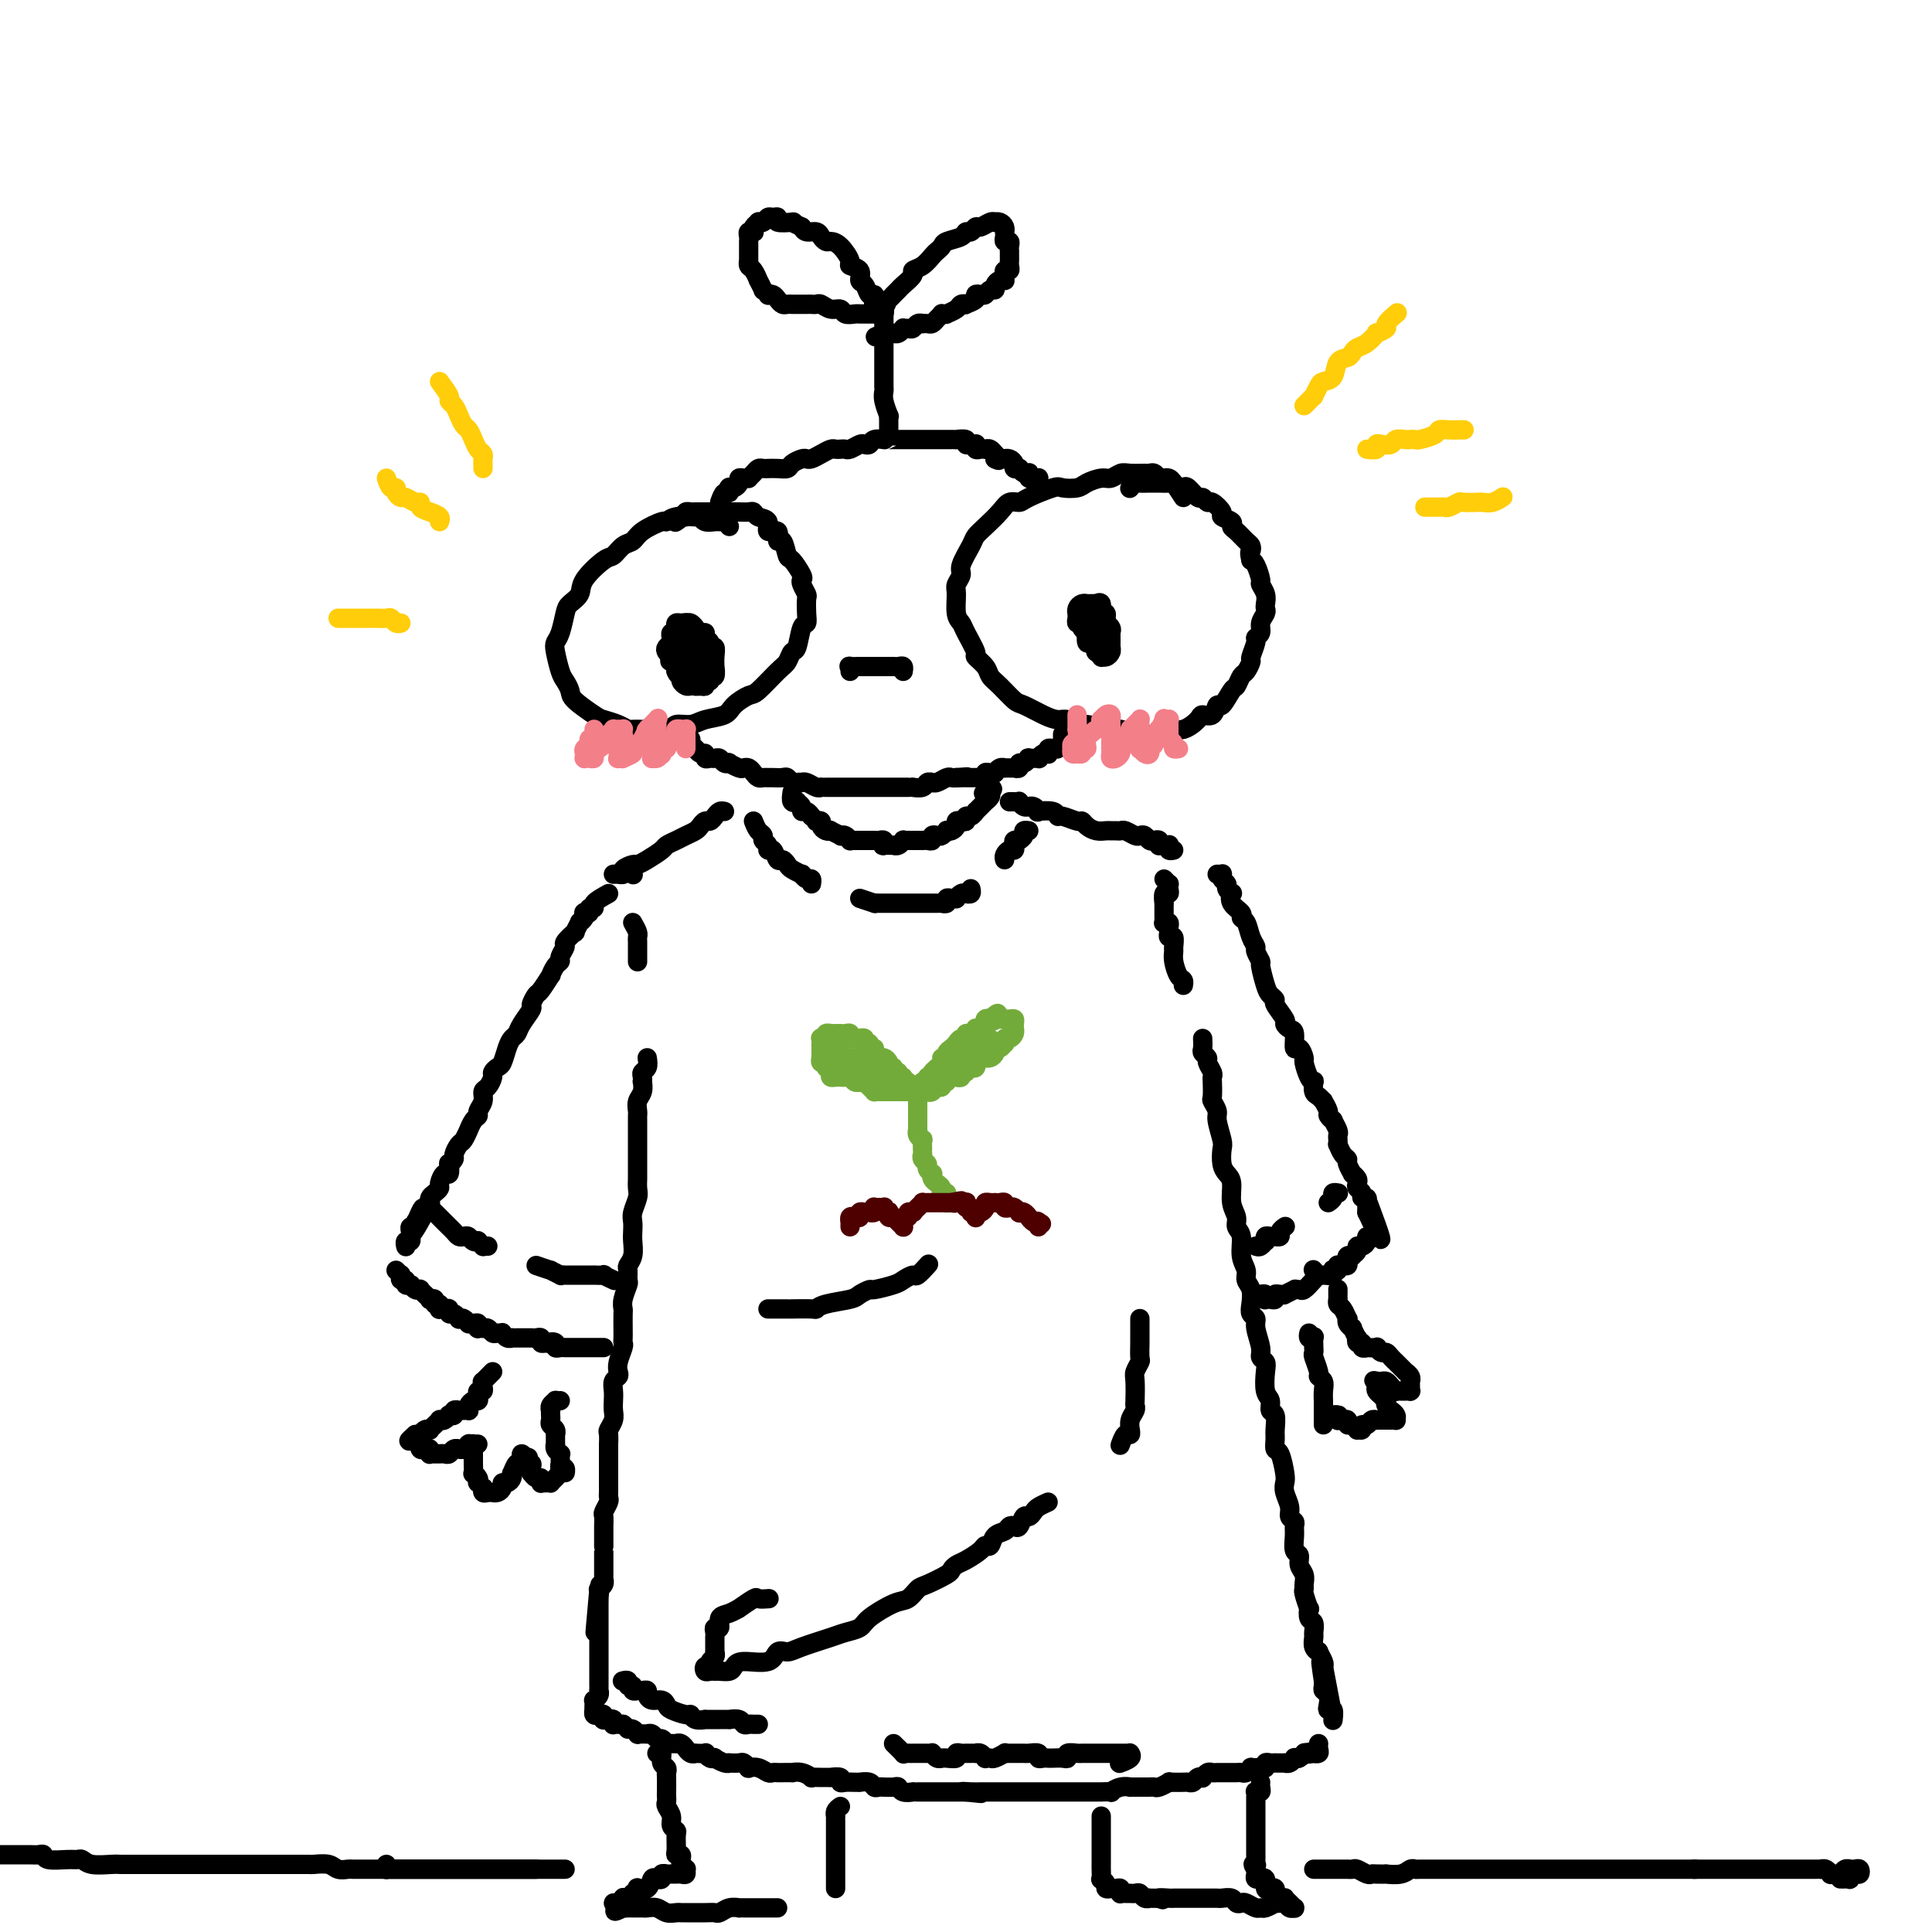 <svg viewBox='0 0 400 400' version='1.1' xmlns='http://www.w3.org/2000/svg' xmlns:xlink='http://www.w3.org/1999/xlink'><g fill='none' stroke='#000000' stroke-width='4' stroke-linecap='round' stroke-linejoin='round'><path d='M151,109c-0.326,-0.425 -0.651,-0.850 -1,-1c-0.349,-0.150 -0.721,-0.026 -1,0c-0.279,0.026 -0.466,-0.047 -1,0c-0.534,0.047 -1.415,0.213 -2,0c-0.585,-0.213 -0.875,-0.805 -1,-1c-0.125,-0.195 -0.085,0.006 -1,0c-0.915,-0.006 -2.783,-0.219 -4,0c-1.217,0.219 -1.782,0.869 -2,1c-0.218,0.131 -0.089,-0.259 -1,0c-0.911,0.259 -2.860,1.166 -4,2c-1.140,0.834 -1.469,1.595 -2,2c-0.531,0.405 -1.265,0.454 -2,1c-0.735,0.546 -1.472,1.589 -2,2c-0.528,0.411 -0.848,0.191 -2,1c-1.152,0.809 -3.134,2.647 -4,4c-0.866,1.353 -0.614,2.222 -1,3c-0.386,0.778 -1.411,1.466 -2,2c-0.589,0.534 -0.743,0.913 -1,2c-0.257,1.087 -0.616,2.882 -1,4c-0.384,1.118 -0.793,1.560 -1,2c-0.207,0.440 -0.213,0.879 0,2c0.213,1.121 0.645,2.924 1,4c0.355,1.076 0.632,1.426 1,2c0.368,0.574 0.826,1.372 1,2c0.174,0.628 0.064,1.086 1,2c0.936,0.914 2.918,2.283 4,3c1.082,0.717 1.264,0.782 2,1c0.736,0.218 2.027,0.590 3,1c0.973,0.410 1.629,0.857 2,1c0.371,0.143 0.457,-0.017 2,0c1.543,0.017 4.543,0.213 6,0c1.457,-0.213 1.372,-0.833 2,-1c0.628,-0.167 1.968,0.120 3,0c1.032,-0.120 1.755,-0.645 3,-1c1.245,-0.355 3.012,-0.540 4,-1c0.988,-0.460 1.196,-1.197 2,-2c0.804,-0.803 2.204,-1.673 3,-2c0.796,-0.327 0.987,-0.112 2,-1c1.013,-0.888 2.849,-2.879 4,-4c1.151,-1.121 1.619,-1.371 2,-2c0.381,-0.629 0.677,-1.637 1,-2c0.323,-0.363 0.675,-0.080 1,-1c0.325,-0.920 0.624,-3.043 1,-4c0.376,-0.957 0.829,-0.746 1,-1c0.171,-0.254 0.059,-0.972 0,-2c-0.059,-1.028 -0.067,-2.367 0,-3c0.067,-0.633 0.207,-0.559 0,-1c-0.207,-0.441 -0.763,-1.397 -1,-2c-0.237,-0.603 -0.157,-0.853 0,-1c0.157,-0.147 0.392,-0.191 0,-1c-0.392,-0.809 -1.409,-2.382 -2,-3c-0.591,-0.618 -0.755,-0.279 -1,-1c-0.245,-0.721 -0.572,-2.501 -1,-3c-0.428,-0.499 -0.959,0.284 -1,0c-0.041,-0.284 0.406,-1.635 0,-2c-0.406,-0.365 -1.666,0.256 -2,0c-0.334,-0.256 0.259,-1.389 0,-2c-0.259,-0.611 -1.370,-0.700 -2,-1c-0.630,-0.300 -0.780,-0.813 -1,-1c-0.220,-0.187 -0.512,-0.050 -1,0c-0.488,0.050 -1.174,0.013 -2,0c-0.826,-0.013 -1.792,-0.004 -2,0c-0.208,0.004 0.343,0.001 0,0c-0.343,-0.001 -1.580,-0.000 -2,0c-0.420,0.000 -0.025,0.000 0,0c0.025,-0.000 -0.322,-0.000 -1,0c-0.678,0.000 -1.687,0.000 -2,0c-0.313,-0.000 0.070,-0.001 0,0c-0.070,0.001 -0.593,0.003 -1,0c-0.407,-0.003 -0.697,-0.011 -1,0c-0.303,0.011 -0.620,0.041 -1,0c-0.380,-0.041 -0.823,-0.155 -1,0c-0.177,0.155 -0.089,0.577 0,1'/><path d='M142,107c-2.486,-0.061 -1.203,-0.212 -1,0c0.203,0.212 -0.676,0.788 -1,1c-0.324,0.212 -0.093,0.061 0,0c0.093,-0.061 0.046,-0.030 0,0'/><path d='M141,131c-0.536,0.754 -1.073,1.508 -1,2c0.073,0.492 0.755,0.723 1,1c0.245,0.277 0.052,0.600 0,1c-0.052,0.400 0.038,0.878 0,1c-0.038,0.122 -0.202,-0.110 0,0c0.202,0.110 0.772,0.563 1,1c0.228,0.437 0.114,0.859 0,1c-0.114,0.141 -0.227,0.001 0,0c0.227,-0.001 0.792,0.135 1,0c0.208,-0.135 0.057,-0.543 0,-1c-0.057,-0.457 -0.019,-0.964 0,-1c0.019,-0.036 0.019,0.398 0,0c-0.019,-0.398 -0.058,-1.627 0,-2c0.058,-0.373 0.211,0.111 0,0c-0.211,-0.111 -0.788,-0.818 -1,-1c-0.212,-0.182 -0.060,0.161 0,0c0.060,-0.161 0.026,-0.825 0,-1c-0.026,-0.175 -0.046,0.138 0,0c0.046,-0.138 0.156,-0.729 0,-1c-0.156,-0.271 -0.578,-0.223 -1,0c-0.422,0.223 -0.845,0.619 -1,1c-0.155,0.381 -0.041,0.745 0,1c0.041,0.255 0.010,0.400 0,1c-0.010,0.600 -0.000,1.653 0,2c0.000,0.347 -0.010,-0.013 0,0c0.010,0.013 0.040,0.399 0,1c-0.040,0.601 -0.152,1.416 0,2c0.152,0.584 0.566,0.937 1,1c0.434,0.063 0.887,-0.165 1,0c0.113,0.165 -0.113,0.721 0,1c0.113,0.279 0.566,0.281 1,0c0.434,-0.281 0.848,-0.845 1,-1c0.152,-0.155 0.041,0.099 0,0c-0.041,-0.099 -0.011,-0.551 0,-1c0.011,-0.449 0.003,-0.894 0,-1c-0.003,-0.106 -0.001,0.126 0,0c0.001,-0.126 -0.000,-0.610 0,-1c0.000,-0.390 0.001,-0.686 0,-1c-0.001,-0.314 -0.004,-0.645 0,-1c0.004,-0.355 0.016,-0.736 0,-1c-0.016,-0.264 -0.061,-0.413 0,-1c0.061,-0.587 0.227,-1.611 0,-2c-0.227,-0.389 -0.848,-0.143 -1,0c-0.152,0.143 0.166,0.181 0,0c-0.166,-0.181 -0.815,-0.582 -1,-1c-0.185,-0.418 0.095,-0.854 0,-1c-0.095,-0.146 -0.565,-0.001 -1,0c-0.435,0.001 -0.835,-0.140 -1,0c-0.165,0.140 -0.096,0.562 0,1c0.096,0.438 0.218,0.891 0,1c-0.218,0.109 -0.777,-0.125 -1,0c-0.223,0.125 -0.109,0.611 0,1c0.109,0.389 0.215,0.682 0,1c-0.215,0.318 -0.750,0.663 -1,1c-0.250,0.337 -0.214,0.668 0,1c0.214,0.332 0.607,0.666 1,1'/><path d='M139,136c-0.528,1.106 -0.349,0.870 0,1c0.349,0.130 0.867,0.626 1,1c0.133,0.374 -0.118,0.626 0,1c0.118,0.374 0.605,0.871 1,1c0.395,0.129 0.697,-0.109 1,0c0.303,0.109 0.607,0.566 1,1c0.393,0.434 0.875,0.844 1,1c0.125,0.156 -0.106,0.057 0,0c0.106,-0.057 0.549,-0.072 1,0c0.451,0.072 0.909,0.232 1,0c0.091,-0.232 -0.186,-0.855 0,-1c0.186,-0.145 0.835,0.187 1,0c0.165,-0.187 -0.152,-0.893 0,-1c0.152,-0.107 0.774,0.384 1,0c0.226,-0.384 0.057,-1.643 0,-2c-0.057,-0.357 0.000,0.189 0,0c-0.000,-0.189 -0.057,-1.111 0,-2c0.057,-0.889 0.226,-1.745 0,-2c-0.226,-0.255 -0.848,0.090 -1,0c-0.152,-0.090 0.166,-0.617 0,-1c-0.166,-0.383 -0.814,-0.623 -1,-1c-0.186,-0.377 0.091,-0.889 0,-1c-0.091,-0.111 -0.550,0.181 -1,0c-0.450,-0.181 -0.890,-0.834 -1,-1c-0.110,-0.166 0.110,0.155 0,0c-0.110,-0.155 -0.550,-0.785 -1,-1c-0.450,-0.215 -0.909,-0.016 -1,0c-0.091,0.016 0.186,-0.150 0,0c-0.186,0.150 -0.834,0.616 -1,1c-0.166,0.384 0.152,0.685 0,1c-0.152,0.315 -0.773,0.643 -1,1c-0.227,0.357 -0.061,0.743 0,1c0.061,0.257 0.015,0.383 0,1c-0.015,0.617 -0.000,1.723 0,2c0.000,0.277 -0.015,-0.277 0,0c0.015,0.277 0.060,1.384 0,2c-0.060,0.616 -0.223,0.739 0,1c0.223,0.261 0.834,0.658 1,1c0.166,0.342 -0.114,0.627 0,1c0.114,0.373 0.622,0.833 1,1c0.378,0.167 0.627,0.042 1,0c0.373,-0.042 0.870,-0.001 1,0c0.130,0.001 -0.109,-0.037 0,0c0.109,0.037 0.565,0.150 1,0c0.435,-0.150 0.849,-0.564 1,-1c0.151,-0.436 0.041,-0.894 0,-1c-0.041,-0.106 -0.011,0.140 0,0c0.011,-0.140 0.002,-0.668 0,-1c-0.002,-0.332 0.001,-0.470 0,-1c-0.001,-0.530 -0.008,-1.451 0,-2c0.008,-0.549 0.030,-0.724 0,-1c-0.030,-0.276 -0.112,-0.652 0,-1c0.112,-0.348 0.420,-0.668 0,-1c-0.420,-0.332 -1.566,-0.678 -2,-1c-0.434,-0.322 -0.155,-0.622 0,-1c0.155,-0.378 0.186,-0.833 0,-1c-0.186,-0.167 -0.588,-0.045 -1,0c-0.412,0.045 -0.832,0.013 -1,0c-0.168,-0.013 -0.084,-0.006 0,0'/><path d='M245,103c-0.756,-1.157 -1.512,-2.314 -2,-3c-0.488,-0.686 -0.709,-0.902 -1,-1c-0.291,-0.098 -0.654,-0.079 -1,0c-0.346,0.079 -0.677,0.218 -1,0c-0.323,-0.218 -0.639,-0.791 -1,-1c-0.361,-0.209 -0.768,-0.052 -1,0c-0.232,0.052 -0.287,-0.001 -1,0c-0.713,0.001 -2.082,0.056 -3,0c-0.918,-0.056 -1.385,-0.221 -2,0c-0.615,0.221 -1.377,0.830 -2,1c-0.623,0.170 -1.108,-0.100 -2,0c-0.892,0.100 -2.190,0.569 -3,1c-0.810,0.431 -1.133,0.823 -2,1c-0.867,0.177 -2.277,0.137 -3,0c-0.723,-0.137 -0.759,-0.371 -2,0c-1.241,0.371 -3.687,1.349 -5,2c-1.313,0.651 -1.494,0.976 -2,1c-0.506,0.024 -1.339,-0.252 -2,0c-0.661,0.252 -1.152,1.034 -2,2c-0.848,0.966 -2.055,2.117 -3,3c-0.945,0.883 -1.630,1.497 -2,2c-0.370,0.503 -0.424,0.895 -1,2c-0.576,1.105 -1.672,2.922 -2,4c-0.328,1.078 0.112,1.416 0,2c-0.112,0.584 -0.774,1.414 -1,2c-0.226,0.586 -0.014,0.928 0,2c0.014,1.072 -0.170,2.874 0,4c0.170,1.126 0.693,1.575 1,2c0.307,0.425 0.396,0.824 1,2c0.604,1.176 1.722,3.129 2,4c0.278,0.871 -0.283,0.661 0,1c0.283,0.339 1.411,1.228 2,2c0.589,0.772 0.640,1.429 1,2c0.360,0.571 1.031,1.057 2,2c0.969,0.943 2.237,2.343 3,3c0.763,0.657 1.020,0.573 2,1c0.980,0.427 2.682,1.367 4,2c1.318,0.633 2.251,0.958 3,1c0.749,0.042 1.312,-0.200 2,0c0.688,0.200 1.500,0.842 2,1c0.500,0.158 0.686,-0.168 2,0c1.314,0.168 3.755,0.831 5,1c1.245,0.169 1.295,-0.155 2,0c0.705,0.155 2.064,0.789 3,1c0.936,0.211 1.449,-0.003 2,0c0.551,0.003 1.141,0.221 2,0c0.859,-0.221 1.988,-0.880 3,-1c1.012,-0.120 1.906,0.299 3,0c1.094,-0.299 2.386,-1.317 3,-2c0.614,-0.683 0.549,-1.031 1,-1c0.451,0.031 1.416,0.441 2,0c0.584,-0.441 0.786,-1.733 1,-2c0.214,-0.267 0.438,0.491 1,0c0.562,-0.491 1.461,-2.230 2,-3c0.539,-0.770 0.718,-0.571 1,-1c0.282,-0.429 0.668,-1.484 1,-2c0.332,-0.516 0.610,-0.491 1,-1c0.390,-0.509 0.893,-1.550 1,-2c0.107,-0.450 -0.183,-0.308 0,-1c0.183,-0.692 0.837,-2.216 1,-3c0.163,-0.784 -0.167,-0.826 0,-1c0.167,-0.174 0.829,-0.480 1,-1c0.171,-0.520 -0.149,-1.255 0,-2c0.149,-0.745 0.768,-1.499 1,-2c0.232,-0.501 0.077,-0.748 0,-1c-0.077,-0.252 -0.076,-0.509 0,-1c0.076,-0.491 0.228,-1.217 0,-2c-0.228,-0.783 -0.834,-1.622 -1,-2c-0.166,-0.378 0.109,-0.294 0,-1c-0.109,-0.706 -0.603,-2.202 -1,-3c-0.397,-0.798 -0.699,-0.899 -1,-1'/><path d='M259,116c-0.473,-1.948 -0.155,-1.817 0,-2c0.155,-0.183 0.149,-0.679 0,-1c-0.149,-0.321 -0.440,-0.468 -1,-1c-0.560,-0.532 -1.388,-1.451 -2,-2c-0.612,-0.549 -1.008,-0.729 -1,-1c0.008,-0.271 0.420,-0.632 0,-1c-0.420,-0.368 -1.671,-0.744 -2,-1c-0.329,-0.256 0.264,-0.392 0,-1c-0.264,-0.608 -1.384,-1.687 -2,-2c-0.616,-0.313 -0.728,0.140 -1,0c-0.272,-0.140 -0.703,-0.874 -1,-1c-0.297,-0.126 -0.461,0.355 -1,0c-0.539,-0.355 -1.452,-1.545 -2,-2c-0.548,-0.455 -0.729,-0.174 -1,0c-0.271,0.174 -0.631,0.243 -1,0c-0.369,-0.243 -0.746,-0.797 -1,-1c-0.254,-0.203 -0.387,-0.054 -1,0c-0.613,0.054 -1.708,0.013 -2,0c-0.292,-0.013 0.219,0.000 0,0c-0.219,-0.000 -1.169,-0.014 -2,0c-0.831,0.014 -1.542,0.055 -2,0c-0.458,-0.055 -0.662,-0.207 -1,0c-0.338,0.207 -0.811,0.773 -1,1c-0.189,0.227 -0.095,0.113 0,0'/><path d='M225,127c-0.006,0.613 -0.012,1.226 0,2c0.012,0.774 0.042,1.709 0,2c-0.042,0.291 -0.156,-0.062 0,0c0.156,0.062 0.582,0.537 1,1c0.418,0.463 0.829,0.912 1,1c0.171,0.088 0.101,-0.187 0,0c-0.101,0.187 -0.234,0.836 0,1c0.234,0.164 0.833,-0.155 1,0c0.167,0.155 -0.099,0.785 0,1c0.099,0.215 0.562,0.017 1,0c0.438,-0.017 0.849,0.149 1,0c0.151,-0.149 0.040,-0.614 0,-1c-0.040,-0.386 -0.010,-0.695 0,-1c0.010,-0.305 0.000,-0.607 0,-1c-0.000,-0.393 0.010,-0.879 0,-1c-0.010,-0.121 -0.040,0.121 0,0c0.040,-0.121 0.150,-0.607 0,-1c-0.150,-0.393 -0.561,-0.694 -1,-1c-0.439,-0.306 -0.905,-0.618 -1,-1c-0.095,-0.382 0.181,-0.835 0,-1c-0.181,-0.165 -0.819,-0.042 -1,0c-0.181,0.042 0.095,0.001 0,0c-0.095,-0.001 -0.561,0.036 -1,0c-0.439,-0.036 -0.850,-0.145 -1,0c-0.150,0.145 -0.040,0.545 0,1c0.040,0.455 0.010,0.967 0,1c-0.010,0.033 0.000,-0.412 0,0c-0.000,0.412 -0.010,1.682 0,2c0.010,0.318 0.042,-0.317 0,0c-0.042,0.317 -0.156,1.587 0,2c0.156,0.413 0.582,-0.029 1,0c0.418,0.029 0.829,0.529 1,1c0.171,0.471 0.101,0.911 0,1c-0.101,0.089 -0.234,-0.175 0,0c0.234,0.175 0.833,0.789 1,1c0.167,0.211 -0.099,0.019 0,0c0.099,-0.019 0.562,0.134 1,0c0.438,-0.134 0.849,-0.557 1,-1c0.151,-0.443 0.040,-0.906 0,-1c-0.040,-0.094 -0.011,0.182 0,0c0.011,-0.182 0.004,-0.823 0,-1c-0.004,-0.177 -0.005,0.109 0,0c0.005,-0.109 0.017,-0.612 0,-1c-0.017,-0.388 -0.061,-0.662 0,-1c0.061,-0.338 0.228,-0.739 0,-1c-0.228,-0.261 -0.850,-0.382 -1,-1c-0.150,-0.618 0.171,-1.735 0,-2c-0.171,-0.265 -0.833,0.321 -1,0c-0.167,-0.321 0.162,-1.550 0,-2c-0.162,-0.450 -0.813,-0.120 -1,0c-0.187,0.120 0.091,0.032 0,0c-0.091,-0.032 -0.550,-0.006 -1,0c-0.450,0.006 -0.891,-0.009 -1,0c-0.109,0.009 0.114,0.040 0,0c-0.114,-0.040 -0.566,-0.152 -1,0c-0.434,0.152 -0.849,0.566 -1,1c-0.151,0.434 -0.037,0.886 0,1c0.037,0.114 -0.004,-0.110 0,0c0.004,0.110 0.053,0.555 0,1c-0.053,0.445 -0.206,0.889 0,1c0.206,0.111 0.773,-0.111 1,0c0.227,0.111 0.113,0.556 0,1'/><path d='M224,130c0.393,0.708 0.876,0.978 1,1c0.124,0.022 -0.111,-0.205 0,0c0.111,0.205 0.570,0.840 1,1c0.430,0.160 0.833,-0.157 1,0c0.167,0.157 0.097,0.788 0,1c-0.097,0.212 -0.222,0.005 0,0c0.222,-0.005 0.791,0.191 1,0c0.209,-0.191 0.060,-0.769 0,-1c-0.060,-0.231 -0.030,-0.116 0,0'/><path d='M176,139c0.062,-0.423 0.125,-0.845 0,-1c-0.125,-0.155 -0.437,-0.041 0,0c0.437,0.041 1.624,0.011 2,0c0.376,-0.011 -0.058,-0.003 0,0c0.058,0.003 0.607,0.001 1,0c0.393,-0.001 0.630,-0.000 1,0c0.370,0.000 0.872,0.000 1,0c0.128,-0.000 -0.119,0.000 0,0c0.119,-0.000 0.606,-0.000 1,0c0.394,0.000 0.697,0.000 1,0c0.303,-0.000 0.607,-0.001 1,0c0.393,0.001 0.876,0.004 1,0c0.124,-0.004 -0.110,-0.015 0,0c0.110,0.015 0.566,0.056 1,0c0.434,-0.056 0.848,-0.207 1,0c0.152,0.207 0.044,0.774 0,1c-0.044,0.226 -0.022,0.113 0,0'/><path d='M142,153c-0.121,0.022 -0.243,0.045 0,0c0.243,-0.045 0.849,-0.157 1,0c0.151,0.157 -0.153,0.582 0,1c0.153,0.418 0.763,0.829 1,1c0.237,0.171 0.101,0.102 0,0c-0.101,-0.102 -0.168,-0.238 0,0c0.168,0.238 0.570,0.849 1,1c0.430,0.151 0.889,-0.157 1,0c0.111,0.157 -0.125,0.778 0,1c0.125,0.222 0.612,0.046 1,0c0.388,-0.046 0.676,0.039 1,0c0.324,-0.039 0.682,-0.203 1,0c0.318,0.203 0.596,0.773 1,1c0.404,0.227 0.934,0.113 1,0c0.066,-0.113 -0.333,-0.224 0,0c0.333,0.224 1.399,0.782 2,1c0.601,0.218 0.738,0.097 1,0c0.262,-0.097 0.648,-0.170 1,0c0.352,0.170 0.671,0.581 1,1c0.329,0.419 0.669,0.845 1,1c0.331,0.155 0.652,0.041 1,0c0.348,-0.041 0.723,-0.007 1,0c0.277,0.007 0.455,-0.012 1,0c0.545,0.012 1.456,0.056 2,0c0.544,-0.056 0.719,-0.211 1,0c0.281,0.211 0.666,0.788 1,1c0.334,0.212 0.618,0.061 1,0c0.382,-0.061 0.863,-0.030 1,0c0.137,0.030 -0.069,0.061 0,0c0.069,-0.061 0.413,-0.212 1,0c0.587,0.212 1.418,0.789 2,1c0.582,0.211 0.915,0.057 1,0c0.085,-0.057 -0.080,-0.015 0,0c0.080,0.015 0.404,0.004 1,0c0.596,-0.004 1.464,-0.001 2,0c0.536,0.001 0.740,0.000 1,0c0.260,-0.000 0.577,-0.000 1,0c0.423,0.000 0.954,0.000 1,0c0.046,-0.000 -0.391,-0.000 0,0c0.391,0.000 1.611,0.000 2,0c0.389,-0.000 -0.054,-0.000 0,0c0.054,0.000 0.605,0.000 1,0c0.395,-0.000 0.634,0.000 1,0c0.366,-0.000 0.858,-0.000 1,0c0.142,0.000 -0.068,0.000 0,0c0.068,-0.000 0.413,-0.000 1,0c0.587,0.000 1.414,0.000 2,0c0.586,-0.000 0.930,-0.000 1,0c0.070,0.000 -0.135,0.000 0,0c0.135,-0.000 0.609,-0.000 1,0c0.391,0.000 0.700,0.001 1,0c0.300,-0.001 0.591,-0.004 1,0c0.409,0.004 0.937,0.015 1,0c0.063,-0.015 -0.337,-0.057 0,0c0.337,0.057 1.413,0.212 2,0c0.587,-0.212 0.686,-0.793 1,-1c0.314,-0.207 0.844,-0.041 1,0c0.156,0.041 -0.060,-0.041 0,0c0.060,0.041 0.398,0.207 1,0c0.602,-0.207 1.470,-0.786 2,-1c0.530,-0.214 0.723,-0.061 1,0c0.277,0.061 0.639,0.031 1,0'/><path d='M198,161c4.443,-0.309 1.050,-0.083 0,0c-1.050,0.083 0.244,0.022 1,0c0.756,-0.022 0.976,-0.006 1,0c0.024,0.006 -0.147,0.003 0,0c0.147,-0.003 0.613,-0.005 1,0c0.387,0.005 0.695,0.015 1,0c0.305,-0.015 0.608,-0.057 1,0c0.392,0.057 0.875,0.212 1,0c0.125,-0.212 -0.107,-0.793 0,-1c0.107,-0.207 0.555,-0.041 1,0c0.445,0.041 0.889,-0.041 1,0c0.111,0.041 -0.111,0.207 0,0c0.111,-0.207 0.556,-0.788 1,-1c0.444,-0.212 0.889,-0.057 1,0c0.111,0.057 -0.110,0.016 0,0c0.110,-0.016 0.551,-0.008 1,0c0.449,0.008 0.908,0.017 1,0c0.092,-0.017 -0.181,-0.061 0,0c0.181,0.061 0.817,0.227 1,0c0.183,-0.227 -0.087,-0.846 0,-1c0.087,-0.154 0.530,0.156 1,0c0.470,-0.156 0.966,-0.777 1,-1c0.034,-0.223 -0.394,-0.046 0,0c0.394,0.046 1.608,-0.039 2,0c0.392,0.039 -0.039,0.203 0,0c0.039,-0.203 0.549,-0.772 1,-1c0.451,-0.228 0.842,-0.114 1,0c0.158,0.114 0.081,0.226 0,0c-0.081,-0.226 -0.166,-0.792 0,-1c0.166,-0.208 0.584,-0.058 1,0c0.416,0.058 0.829,0.026 1,0c0.171,-0.026 0.098,-0.044 0,0c-0.098,0.044 -0.222,0.152 0,0c0.222,-0.152 0.792,-0.563 1,-1c0.208,-0.437 0.056,-0.901 0,-1c-0.056,-0.099 -0.015,0.166 0,0c0.015,-0.166 0.004,-0.762 0,-1c-0.004,-0.238 -0.002,-0.119 0,0'/><path d='M149,104c0.311,-0.875 0.622,-1.750 1,-2c0.378,-0.250 0.823,0.127 1,0c0.177,-0.127 0.085,-0.756 0,-1c-0.085,-0.244 -0.164,-0.104 0,0c0.164,0.104 0.570,0.171 1,0c0.430,-0.171 0.885,-0.581 1,-1c0.115,-0.419 -0.110,-0.847 0,-1c0.110,-0.153 0.554,-0.031 1,0c0.446,0.031 0.893,-0.030 1,0c0.107,0.030 -0.125,0.152 0,0c0.125,-0.152 0.606,-0.576 1,-1c0.394,-0.424 0.700,-0.846 1,-1c0.300,-0.154 0.595,-0.041 1,0c0.405,0.041 0.919,0.008 1,0c0.081,-0.008 -0.273,0.008 0,0c0.273,-0.008 1.173,-0.041 2,0c0.827,0.041 1.583,0.155 2,0c0.417,-0.155 0.496,-0.580 1,-1c0.504,-0.420 1.434,-0.834 2,-1c0.566,-0.166 0.767,-0.083 1,0c0.233,0.083 0.496,0.166 1,0c0.504,-0.166 1.249,-0.581 2,-1c0.751,-0.419 1.510,-0.843 2,-1c0.490,-0.157 0.713,-0.046 1,0c0.287,0.046 0.640,0.026 1,0c0.360,-0.026 0.727,-0.059 1,0c0.273,0.059 0.453,0.208 1,0c0.547,-0.208 1.461,-0.774 2,-1c0.539,-0.226 0.704,-0.113 1,0c0.296,0.113 0.722,0.226 1,0c0.278,-0.226 0.407,-0.793 1,-1c0.593,-0.207 1.651,-0.056 2,0c0.349,0.056 -0.012,0.015 0,0c0.012,-0.015 0.398,-0.004 1,0c0.602,0.004 1.422,0.001 2,0c0.578,-0.001 0.915,-0.000 1,0c0.085,0.000 -0.083,0.000 0,0c0.083,-0.000 0.418,-0.000 1,0c0.582,0.000 1.413,0.000 2,0c0.587,-0.000 0.931,-0.000 1,0c0.069,0.000 -0.135,0.000 0,0c0.135,-0.000 0.610,-0.000 1,0c0.390,0.000 0.696,0.000 1,0c0.304,-0.000 0.607,-0.000 1,0c0.393,0.000 0.875,0.000 1,0c0.125,-0.000 -0.106,-0.000 0,0c0.106,0.000 0.548,0.000 1,0c0.452,-0.000 0.913,-0.001 1,0c0.087,0.001 -0.202,0.004 0,0c0.202,-0.004 0.894,-0.015 1,0c0.106,0.015 -0.374,0.057 0,0c0.374,-0.057 1.603,-0.212 2,0c0.397,0.212 -0.038,0.793 0,1c0.038,0.207 0.549,0.041 1,0c0.451,-0.041 0.843,0.041 1,0c0.157,-0.041 0.080,-0.207 0,0c-0.080,0.207 -0.162,0.786 0,1c0.162,0.214 0.569,0.061 1,0c0.431,-0.061 0.886,-0.031 1,0c0.114,0.031 -0.113,0.064 0,0c0.113,-0.064 0.566,-0.223 1,0c0.434,0.223 0.848,0.829 1,1c0.152,0.171 0.044,-0.094 0,0c-0.044,0.094 -0.022,0.547 0,1'/><path d='M206,95c1.091,0.620 0.818,0.169 1,0c0.182,-0.169 0.818,-0.056 1,0c0.182,0.056 -0.091,0.054 0,0c0.091,-0.054 0.545,-0.159 1,0c0.455,0.159 0.909,0.582 1,1c0.091,0.418 -0.182,0.830 0,1c0.182,0.170 0.820,0.097 1,0c0.180,-0.097 -0.096,-0.218 0,0c0.096,0.218 0.564,0.776 1,1c0.436,0.224 0.838,0.113 1,0c0.162,-0.113 0.082,-0.227 0,0c-0.082,0.227 -0.166,0.796 0,1c0.166,0.204 0.580,0.044 1,0c0.420,-0.044 0.845,0.027 1,0c0.155,-0.027 0.042,-0.152 0,0c-0.042,0.152 -0.011,0.579 0,1c0.011,0.421 0.003,0.834 0,1c-0.003,0.166 -0.002,0.083 0,0'/><path d='M184,89c-0.000,-0.025 -0.000,-0.050 0,0c0.000,0.050 0.001,0.173 0,0c-0.001,-0.173 -0.004,-0.644 0,-1c0.004,-0.356 0.015,-0.596 0,-1c-0.015,-0.404 -0.057,-0.972 0,-1c0.057,-0.028 0.211,0.484 0,0c-0.211,-0.484 -0.789,-1.963 -1,-3c-0.211,-1.037 -0.057,-1.632 0,-2c0.057,-0.368 0.015,-0.508 0,-1c-0.015,-0.492 -0.004,-1.335 0,-2c0.004,-0.665 0.001,-1.152 0,-2c-0.001,-0.848 -0.000,-2.059 0,-3c0.000,-0.941 0.000,-1.614 0,-2c-0.000,-0.386 0.000,-0.486 0,-1c-0.000,-0.514 -0.000,-1.443 0,-2c0.000,-0.557 0.001,-0.742 0,-1c-0.001,-0.258 -0.004,-0.590 0,-1c0.004,-0.410 0.016,-0.898 0,-1c-0.016,-0.102 -0.061,0.184 0,0c0.061,-0.184 0.226,-0.836 0,-1c-0.226,-0.164 -0.844,0.162 -1,0c-0.156,-0.162 0.151,-0.812 0,-1c-0.151,-0.188 -0.761,0.086 -1,0c-0.239,-0.086 -0.107,-0.533 0,-1c0.107,-0.467 0.188,-0.955 0,-1c-0.188,-0.045 -0.647,0.352 -1,0c-0.353,-0.352 -0.601,-1.454 -1,-2c-0.399,-0.546 -0.950,-0.535 -1,-1c-0.050,-0.465 0.400,-1.407 0,-2c-0.400,-0.593 -1.651,-0.838 -2,-1c-0.349,-0.162 0.205,-0.242 0,-1c-0.205,-0.758 -1.167,-2.193 -2,-3c-0.833,-0.807 -1.536,-0.986 -2,-1c-0.464,-0.014 -0.688,0.137 -1,0c-0.312,-0.137 -0.713,-0.563 -1,-1c-0.287,-0.437 -0.462,-0.887 -1,-1c-0.538,-0.113 -1.439,0.111 -2,0c-0.561,-0.111 -0.780,-0.555 -1,-1'/><path d='M166,47c-1.740,-0.841 -2.091,-0.943 -2,-1c0.091,-0.057 0.624,-0.069 0,0c-0.624,0.069 -2.404,0.218 -3,0c-0.596,-0.218 -0.006,-0.804 0,-1c0.006,-0.196 -0.572,-0.001 -1,0c-0.428,0.001 -0.707,-0.193 -1,0c-0.293,0.193 -0.601,0.773 -1,1c-0.399,0.227 -0.891,0.099 -1,0c-0.109,-0.099 0.163,-0.171 0,0c-0.163,0.171 -0.762,0.584 -1,1c-0.238,0.416 -0.116,0.833 0,1c0.116,0.167 0.227,0.082 0,0c-0.227,-0.082 -0.793,-0.162 -1,0c-0.207,0.162 -0.055,0.567 0,1c0.055,0.433 0.015,0.894 0,1c-0.015,0.106 -0.004,-0.144 0,0c0.004,0.144 0.000,0.683 0,1c-0.000,0.317 0.003,0.412 0,1c-0.003,0.588 -0.011,1.668 0,2c0.011,0.332 0.040,-0.085 0,0c-0.040,0.085 -0.150,0.672 0,1c0.150,0.328 0.561,0.399 1,1c0.439,0.601 0.906,1.734 1,2c0.094,0.266 -0.186,-0.335 0,0c0.186,0.335 0.837,1.606 1,2c0.163,0.394 -0.164,-0.088 0,0c0.164,0.088 0.817,0.745 1,1c0.183,0.255 -0.106,0.107 0,0c0.106,-0.107 0.606,-0.172 1,0c0.394,0.172 0.682,0.582 1,1c0.318,0.418 0.666,0.844 1,1c0.334,0.156 0.653,0.042 1,0c0.347,-0.042 0.723,-0.011 1,0c0.277,0.011 0.455,0.002 1,0c0.545,-0.002 1.458,0.004 2,0c0.542,-0.004 0.712,-0.016 1,0c0.288,0.016 0.692,0.061 1,0c0.308,-0.061 0.520,-0.226 1,0c0.480,0.226 1.229,0.845 2,1c0.771,0.155 1.565,-0.155 2,0c0.435,0.155 0.512,0.774 1,1c0.488,0.226 1.387,0.061 2,0c0.613,-0.061 0.939,-0.016 1,0c0.061,0.016 -0.142,0.004 0,0c0.142,-0.004 0.629,-0.001 1,0c0.371,0.001 0.625,0.001 1,0c0.375,-0.001 0.871,-0.003 1,0c0.129,0.003 -0.109,0.012 0,0c0.109,-0.012 0.565,-0.044 1,0c0.435,0.044 0.848,0.166 1,0c0.152,-0.166 0.043,-0.619 0,-1c-0.043,-0.381 -0.022,-0.691 0,-1'/><path d='M183,63c1.194,-0.266 0.180,0.069 0,0c-0.180,-0.069 0.475,-0.542 1,-1c0.525,-0.458 0.919,-0.900 1,-1c0.081,-0.100 -0.152,0.142 0,0c0.152,-0.142 0.687,-0.667 1,-1c0.313,-0.333 0.402,-0.474 1,-1c0.598,-0.526 1.704,-1.436 2,-2c0.296,-0.564 -0.218,-0.781 0,-1c0.218,-0.219 1.170,-0.440 2,-1c0.830,-0.560 1.539,-1.459 2,-2c0.461,-0.541 0.673,-0.723 1,-1c0.327,-0.277 0.770,-0.647 1,-1c0.230,-0.353 0.247,-0.687 1,-1c0.753,-0.313 2.242,-0.605 3,-1c0.758,-0.395 0.784,-0.894 1,-1c0.216,-0.106 0.622,0.182 1,0c0.378,-0.182 0.727,-0.833 1,-1c0.273,-0.167 0.468,0.151 1,0c0.532,-0.151 1.400,-0.770 2,-1c0.600,-0.230 0.931,-0.072 1,0c0.069,0.072 -0.125,0.057 0,0c0.125,-0.057 0.570,-0.156 1,0c0.430,0.156 0.846,0.568 1,1c0.154,0.432 0.045,0.886 0,1c-0.045,0.114 -0.026,-0.110 0,0c0.026,0.110 0.060,0.555 0,1c-0.060,0.445 -0.212,0.889 0,1c0.212,0.111 0.789,-0.111 1,0c0.211,0.111 0.057,0.555 0,1c-0.057,0.445 -0.015,0.893 0,1c0.015,0.107 0.005,-0.125 0,0c-0.005,0.125 -0.005,0.607 0,1c0.005,0.393 0.016,0.697 0,1c-0.016,0.303 -0.057,0.607 0,1c0.057,0.393 0.212,0.876 0,1c-0.212,0.124 -0.792,-0.111 -1,0c-0.208,0.111 -0.046,0.568 0,1c0.046,0.432 -0.025,0.838 0,1c0.025,0.162 0.147,0.081 0,0c-0.147,-0.081 -0.564,-0.162 -1,0c-0.436,0.162 -0.890,0.565 -1,1c-0.110,0.435 0.124,0.900 0,1c-0.124,0.100 -0.605,-0.167 -1,0c-0.395,0.167 -0.702,0.766 -1,1c-0.298,0.234 -0.587,0.101 -1,0c-0.413,-0.101 -0.951,-0.171 -1,0c-0.049,0.171 0.392,0.585 0,1c-0.392,0.415 -1.615,0.833 -2,1c-0.385,0.167 0.070,0.083 0,0c-0.070,-0.083 -0.664,-0.166 -1,0c-0.336,0.166 -0.415,0.580 -1,1c-0.585,0.420 -1.676,0.847 -2,1c-0.324,0.153 0.120,0.031 0,0c-0.120,-0.031 -0.806,0.030 -1,0c-0.194,-0.030 0.102,-0.152 0,0c-0.102,0.152 -0.601,0.577 -1,1c-0.399,0.423 -0.698,0.844 -1,1c-0.302,0.156 -0.606,0.045 -1,0c-0.394,-0.045 -0.879,-0.026 -1,0c-0.121,0.026 0.121,0.060 0,0c-0.121,-0.060 -0.606,-0.213 -1,0c-0.394,0.213 -0.697,0.793 -1,1c-0.303,0.207 -0.607,0.041 -1,0c-0.393,-0.041 -0.875,0.041 -1,0c-0.125,-0.041 0.107,-0.207 0,0c-0.107,0.207 -0.554,0.788 -1,1c-0.446,0.212 -0.893,0.057 -1,0c-0.107,-0.057 0.125,-0.015 0,0c-0.125,0.015 -0.607,0.004 -1,0c-0.393,-0.004 -0.696,-0.002 -1,0'/><path d='M183,69c-3.422,1.400 -0.978,0.400 0,0c0.978,-0.400 0.489,-0.200 0,0'/><path d='M164,164c-0.122,0.840 -0.244,1.679 0,2c0.244,0.321 0.853,0.123 1,0c0.147,-0.123 -0.167,-0.173 0,0c0.167,0.173 0.814,0.567 1,1c0.186,0.433 -0.090,0.904 0,1c0.090,0.096 0.545,-0.184 1,0c0.455,0.184 0.911,0.833 1,1c0.089,0.167 -0.187,-0.149 0,0c0.187,0.149 0.837,0.762 1,1c0.163,0.238 -0.162,0.103 0,0c0.162,-0.103 0.812,-0.172 1,0c0.188,0.172 -0.085,0.586 0,1c0.085,0.414 0.530,0.829 1,1c0.470,0.171 0.966,0.097 1,0c0.034,-0.097 -0.393,-0.218 0,0c0.393,0.218 1.607,0.777 2,1c0.393,0.223 -0.036,0.112 0,0c0.036,-0.112 0.535,-0.226 1,0c0.465,0.226 0.894,0.793 1,1c0.106,0.207 -0.113,0.056 0,0c0.113,-0.056 0.556,-0.015 1,0c0.444,0.015 0.889,0.004 1,0c0.111,-0.004 -0.111,-0.001 0,0c0.111,0.001 0.554,0.001 1,0c0.446,-0.001 0.894,-0.001 1,0c0.106,0.001 -0.129,0.004 0,0c0.129,-0.004 0.621,-0.015 1,0c0.379,0.015 0.645,0.057 1,0c0.355,-0.057 0.798,-0.212 1,0c0.202,0.212 0.162,0.790 0,1c-0.162,0.210 -0.446,0.053 0,0c0.446,-0.053 1.621,-0.000 2,0c0.379,0.000 -0.040,-0.053 0,0c0.040,0.053 0.537,0.210 1,0c0.463,-0.210 0.893,-0.788 1,-1c0.107,-0.212 -0.107,-0.057 0,0c0.107,0.057 0.536,0.015 1,0c0.464,-0.015 0.964,-0.004 1,0c0.036,0.004 -0.393,0.002 0,0c0.393,-0.002 1.607,-0.004 2,0c0.393,0.004 -0.035,0.015 0,0c0.035,-0.015 0.534,-0.056 1,0c0.466,0.056 0.899,0.207 1,0c0.101,-0.207 -0.131,-0.774 0,-1c0.131,-0.226 0.626,-0.112 1,0c0.374,0.112 0.626,0.223 1,0c0.374,-0.223 0.870,-0.782 1,-1c0.130,-0.218 -0.106,-0.097 0,0c0.106,0.097 0.554,0.171 1,0c0.446,-0.171 0.889,-0.586 1,-1c0.111,-0.414 -0.111,-0.828 0,-1c0.111,-0.172 0.556,-0.103 1,0c0.444,0.103 0.889,0.238 1,0c0.111,-0.238 -0.111,-0.851 0,-1c0.111,-0.149 0.556,0.166 1,0c0.444,-0.166 0.889,-0.814 1,-1c0.111,-0.186 -0.110,0.091 0,0c0.110,-0.091 0.552,-0.549 1,-1c0.448,-0.451 0.904,-0.894 1,-1c0.096,-0.106 -0.166,0.125 0,0c0.166,-0.125 0.762,-0.607 1,-1c0.238,-0.393 0.119,-0.696 0,-1'/><path d='M205,164c1.333,-1.400 -0.333,-0.400 -1,0c-0.667,0.400 -0.333,0.200 0,0'/><path d='M150,168c-0.333,-0.081 -0.667,-0.162 -1,0c-0.333,0.162 -0.666,0.568 -1,1c-0.334,0.432 -0.670,0.889 -1,1c-0.330,0.111 -0.654,-0.125 -1,0c-0.346,0.125 -0.713,0.611 -1,1c-0.287,0.389 -0.495,0.681 -1,1c-0.505,0.319 -1.308,0.666 -2,1c-0.692,0.334 -1.275,0.654 -2,1c-0.725,0.346 -1.593,0.719 -2,1c-0.407,0.281 -0.351,0.470 -1,1c-0.649,0.530 -2.001,1.400 -3,2c-0.999,0.600 -1.643,0.931 -2,1c-0.357,0.069 -0.425,-0.125 -1,0c-0.575,0.125 -1.657,0.569 -2,1c-0.343,0.431 0.052,0.847 0,1c-0.052,0.153 -0.550,0.041 -1,0c-0.450,-0.041 -0.852,-0.011 -1,0c-0.148,0.011 -0.042,0.003 0,0c0.042,-0.003 0.021,-0.002 0,0'/><path d='M131,181c0.000,0.000 0.100,0.100 0.1,0.1'/><path d='M126,185c-1.300,0.724 -2.601,1.448 -3,2c-0.399,0.552 0.103,0.932 0,1c-0.103,0.068 -0.811,-0.175 -1,0c-0.189,0.175 0.141,0.769 0,1c-0.141,0.231 -0.755,0.098 -1,0c-0.245,-0.098 -0.123,-0.162 0,0c0.123,0.162 0.245,0.549 0,1c-0.245,0.451 -0.858,0.965 -1,1c-0.142,0.035 0.187,-0.409 0,0c-0.187,0.409 -0.891,1.671 -1,2c-0.109,0.329 0.378,-0.277 0,0c-0.378,0.277 -1.621,1.435 -2,2c-0.379,0.565 0.104,0.538 0,1c-0.104,0.462 -0.797,1.413 -1,2c-0.203,0.587 0.082,0.809 0,1c-0.082,0.191 -0.532,0.350 -1,1c-0.468,0.650 -0.953,1.789 -1,2c-0.047,0.211 0.343,-0.506 0,0c-0.343,0.506 -1.419,2.236 -2,3c-0.581,0.764 -0.666,0.562 -1,1c-0.334,0.438 -0.915,1.517 -1,2c-0.085,0.483 0.328,0.369 0,1c-0.328,0.631 -1.397,2.008 -2,3c-0.603,0.992 -0.739,1.600 -1,2c-0.261,0.400 -0.648,0.594 -1,1c-0.352,0.406 -0.668,1.025 -1,2c-0.332,0.975 -0.680,2.307 -1,3c-0.320,0.693 -0.612,0.748 -1,1c-0.388,0.252 -0.874,0.700 -1,1c-0.126,0.300 0.106,0.451 0,1c-0.106,0.549 -0.549,1.495 -1,2c-0.451,0.505 -0.908,0.568 -1,1c-0.092,0.432 0.182,1.234 0,2c-0.182,0.766 -0.818,1.496 -1,2c-0.182,0.504 0.092,0.783 0,1c-0.092,0.217 -0.549,0.372 -1,1c-0.451,0.628 -0.895,1.730 -1,2c-0.105,0.270 0.131,-0.293 0,0c-0.131,0.293 -0.627,1.442 -1,2c-0.373,0.558 -0.622,0.526 -1,1c-0.378,0.474 -0.885,1.456 -1,2c-0.115,0.544 0.163,0.652 0,1c-0.163,0.348 -0.766,0.937 -1,1c-0.234,0.063 -0.101,-0.401 0,0c0.101,0.401 0.168,1.666 0,2c-0.168,0.334 -0.570,-0.262 -1,0c-0.430,0.262 -0.886,1.380 -1,2c-0.114,0.620 0.114,0.740 0,1c-0.114,0.260 -0.570,0.661 -1,1c-0.430,0.339 -0.833,0.616 -1,1c-0.167,0.384 -0.096,0.876 0,1c0.096,0.124 0.218,-0.121 0,0c-0.218,0.121 -0.777,0.606 -1,1c-0.223,0.394 -0.112,0.697 0,1'/><path d='M88,251c-4.714,8.603 -1.999,2.112 -1,0c0.999,-2.112 0.283,0.156 0,1c-0.283,0.844 -0.132,0.264 0,0c0.132,-0.264 0.246,-0.212 0,0c-0.246,0.212 -0.850,0.583 -1,1c-0.150,0.417 0.156,0.881 0,1c-0.156,0.119 -0.773,-0.108 -1,0c-0.227,0.108 -0.065,0.550 0,1c0.065,0.450 0.031,0.909 0,1c-0.031,0.091 -0.061,-0.186 0,0c0.061,0.186 0.212,0.834 0,1c-0.212,0.166 -0.789,-0.151 -1,0c-0.211,0.151 -0.057,0.772 0,1c0.057,0.228 0.016,0.065 0,0c-0.016,-0.065 -0.008,-0.033 0,0'/><path d='M82,263c0.425,0.414 0.850,0.828 1,1c0.150,0.172 0.025,0.102 0,0c-0.025,-0.102 0.050,-0.238 0,0c-0.050,0.238 -0.223,0.849 0,1c0.223,0.151 0.844,-0.157 1,0c0.156,0.157 -0.152,0.778 0,1c0.152,0.222 0.763,0.046 1,0c0.237,-0.046 0.101,0.040 0,0c-0.101,-0.040 -0.168,-0.204 0,0c0.168,0.204 0.571,0.776 1,1c0.429,0.224 0.884,0.099 1,0c0.116,-0.099 -0.109,-0.171 0,0c0.109,0.171 0.550,0.586 1,1c0.450,0.414 0.909,0.828 1,1c0.091,0.172 -0.186,0.102 0,0c0.186,-0.102 0.834,-0.238 1,0c0.166,0.238 -0.149,0.849 0,1c0.149,0.151 0.762,-0.157 1,0c0.238,0.157 0.102,0.778 0,1c-0.102,0.222 -0.168,0.044 0,0c0.168,-0.044 0.571,0.044 1,0c0.429,-0.044 0.885,-0.222 1,0c0.115,0.222 -0.110,0.843 0,1c0.110,0.157 0.555,-0.150 1,0c0.445,0.150 0.889,0.758 1,1c0.111,0.242 -0.111,0.118 0,0c0.111,-0.118 0.555,-0.229 1,0c0.445,0.229 0.890,0.797 1,1c0.110,0.203 -0.115,0.040 0,0c0.115,-0.040 0.571,0.042 1,0c0.429,-0.042 0.832,-0.207 1,0c0.168,0.207 0.100,0.787 0,1c-0.100,0.213 -0.234,0.061 0,0c0.234,-0.061 0.836,-0.030 1,0c0.164,0.030 -0.110,0.061 0,0c0.110,-0.061 0.603,-0.214 1,0c0.397,0.214 0.698,0.793 1,1c0.302,0.207 0.607,0.041 1,0c0.393,-0.041 0.875,0.041 1,0c0.125,-0.041 -0.107,-0.207 0,0c0.107,0.207 0.555,0.788 1,1c0.445,0.212 0.889,0.057 1,0c0.111,-0.057 -0.111,-0.015 0,0c0.111,0.015 0.556,0.004 1,0c0.444,-0.004 0.889,-0.001 1,0c0.111,0.001 -0.111,0.001 0,0c0.111,-0.001 0.556,-0.001 1,0c0.444,0.001 0.889,0.004 1,0c0.111,-0.004 -0.111,-0.015 0,0c0.111,0.015 0.556,0.056 1,0c0.444,-0.056 0.889,-0.207 1,0c0.111,0.207 -0.111,0.774 0,1c0.111,0.226 0.556,0.113 1,0'/><path d='M113,278c2.638,0.635 1.233,0.223 1,0c-0.233,-0.223 0.707,-0.256 1,0c0.293,0.256 -0.062,0.801 0,1c0.062,0.199 0.542,0.053 1,0c0.458,-0.053 0.896,-0.014 1,0c0.104,0.014 -0.126,0.004 0,0c0.126,-0.004 0.607,-0.001 1,0c0.393,0.001 0.696,0.000 1,0c0.304,-0.000 0.607,-0.000 1,0c0.393,0.000 0.875,0.000 1,0c0.125,-0.000 -0.107,-0.000 0,0c0.107,0.000 0.554,0.000 1,0c0.446,-0.000 0.890,-0.000 1,0c0.110,0.000 -0.114,0.000 0,0c0.114,-0.000 0.567,-0.000 1,0c0.433,0.000 0.847,0.000 1,0c0.153,-0.000 0.044,-0.000 0,0c-0.044,0.000 -0.022,0.000 0,0'/><path d='M134,219c0.113,0.753 0.226,1.507 0,2c-0.226,0.493 -0.792,0.727 -1,1c-0.208,0.273 -0.060,0.587 0,1c0.060,0.413 0.030,0.926 0,1c-0.030,0.074 -0.061,-0.292 0,0c0.061,0.292 0.212,1.242 0,2c-0.212,0.758 -0.789,1.324 -1,2c-0.211,0.676 -0.057,1.463 0,2c0.057,0.537 0.015,0.824 0,1c-0.015,0.176 -0.004,0.243 0,1c0.004,0.757 0.001,2.206 0,3c-0.001,0.794 -0.000,0.933 0,1c0.000,0.067 -0.000,0.063 0,1c0.000,0.937 0.001,2.816 0,4c-0.001,1.184 -0.004,1.672 0,2c0.004,0.328 0.015,0.496 0,1c-0.015,0.504 -0.057,1.342 0,2c0.057,0.658 0.211,1.134 0,2c-0.211,0.866 -0.788,2.122 -1,3c-0.212,0.878 -0.061,1.377 0,2c0.061,0.623 0.030,1.370 0,2c-0.030,0.630 -0.061,1.143 0,2c0.061,0.857 0.214,2.059 0,3c-0.214,0.941 -0.793,1.620 -1,2c-0.207,0.380 -0.041,0.459 0,1c0.041,0.541 -0.041,1.544 0,2c0.041,0.456 0.207,0.366 0,1c-0.207,0.634 -0.788,1.991 -1,3c-0.212,1.009 -0.057,1.671 0,2c0.057,0.329 0.016,0.324 0,1c-0.016,0.676 -0.008,2.033 0,3c0.008,0.967 0.016,1.544 0,2c-0.016,0.456 -0.056,0.791 0,1c0.056,0.209 0.207,0.293 0,1c-0.207,0.707 -0.774,2.038 -1,3c-0.226,0.962 -0.113,1.556 0,2c0.113,0.444 0.226,0.738 0,1c-0.226,0.262 -0.792,0.493 -1,1c-0.208,0.507 -0.060,1.292 0,2c0.060,0.708 0.030,1.340 0,2c-0.030,0.660 -0.061,1.348 0,2c0.061,0.652 0.212,1.268 0,2c-0.212,0.732 -0.789,1.580 -1,2c-0.211,0.420 -0.057,0.413 0,1c0.057,0.587 0.015,1.769 0,2c-0.015,0.231 -0.004,-0.487 0,0c0.004,0.487 0.001,2.180 0,3c-0.001,0.820 -0.000,0.769 0,1c0.000,0.231 -0.000,0.745 0,1c0.000,0.255 0.001,0.252 0,1c-0.001,0.748 -0.004,2.246 0,3c0.004,0.754 0.015,0.764 0,1c-0.015,0.236 -0.057,0.697 0,1c0.057,0.303 0.211,0.448 0,1c-0.211,0.552 -0.789,1.511 -1,2c-0.211,0.489 -0.057,0.507 0,1c0.057,0.493 0.015,1.460 0,2c-0.015,0.540 -0.004,0.652 0,1c0.004,0.348 0.001,0.932 0,1c-0.001,0.068 -0.000,-0.382 0,0c0.000,0.382 0.000,1.594 0,2c-0.000,0.406 -0.000,0.005 0,0c0.000,-0.005 0.000,0.385 0,1c-0.000,0.615 -0.000,1.457 0,2c0.000,0.543 0.001,0.789 0,1c-0.001,0.211 -0.004,0.386 0,1c0.004,0.614 0.015,1.667 0,2c-0.015,0.333 -0.056,-0.055 0,0c0.056,0.055 0.207,0.553 0,1c-0.207,0.447 -0.774,0.842 -1,1c-0.226,0.158 -0.113,0.079 0,0'/><path d='M124,329c-1.547,17.180 -0.415,5.129 0,1c0.415,-4.129 0.111,-0.337 0,1c-0.111,1.337 -0.030,0.217 0,0c0.030,-0.217 0.008,0.468 0,1c-0.008,0.532 -0.002,0.912 0,1c0.002,0.088 0.001,-0.117 0,0c-0.001,0.117 -0.000,0.557 0,1c0.000,0.443 0.000,0.888 0,1c-0.000,0.112 -0.000,-0.111 0,0c0.000,0.111 0.000,0.555 0,1c-0.000,0.445 -0.000,0.893 0,1c0.000,0.107 0.000,-0.125 0,0c-0.000,0.125 -0.000,0.607 0,1c0.000,0.393 0.000,0.698 0,1c-0.000,0.302 -0.000,0.602 0,1c0.000,0.398 0.000,0.894 0,1c-0.000,0.106 -0.000,-0.178 0,0c0.000,0.178 0.000,0.817 0,1c-0.000,0.183 -0.000,-0.092 0,0c0.000,0.092 0.000,0.550 0,1c-0.000,0.450 -0.000,0.890 0,1c0.000,0.110 0.000,-0.111 0,0c-0.000,0.111 -0.000,0.556 0,1c0.000,0.444 0.000,0.889 0,1c-0.000,0.111 -0.000,-0.111 0,0c0.000,0.111 0.000,0.556 0,1c-0.000,0.444 -0.000,0.889 0,1c0.000,0.111 0.001,-0.111 0,0c-0.001,0.111 -0.004,0.556 0,1c0.004,0.444 0.015,0.889 0,1c-0.015,0.111 -0.057,-0.111 0,0c0.057,0.111 0.211,0.556 0,1c-0.211,0.444 -0.788,0.889 -1,1c-0.212,0.111 -0.057,-0.110 0,0c0.057,0.110 0.018,0.552 0,1c-0.018,0.448 -0.015,0.904 0,1c0.015,0.096 0.043,-0.167 0,0c-0.043,0.167 -0.156,0.763 0,1c0.156,0.237 0.582,0.116 1,0c0.418,-0.116 0.829,-0.227 1,0c0.171,0.227 0.102,0.792 0,1c-0.102,0.208 -0.237,0.060 0,0c0.237,-0.060 0.847,-0.030 1,0c0.153,0.030 -0.153,0.061 0,0c0.153,-0.061 0.763,-0.212 1,0c0.237,0.212 0.102,0.789 0,1c-0.102,0.211 -0.172,0.057 0,0c0.172,-0.057 0.585,-0.015 1,0c0.415,0.015 0.833,0.004 1,0c0.167,-0.004 0.084,-0.002 0,0'/><path d='M129,357c1.111,0.862 0.889,1.015 1,1c0.111,-0.015 0.556,-0.200 1,0c0.444,0.200 0.889,0.786 1,1c0.111,0.214 -0.111,0.056 0,0c0.111,-0.056 0.555,-0.011 1,0c0.445,0.011 0.893,-0.012 1,0c0.107,0.012 -0.125,0.060 0,0c0.125,-0.060 0.607,-0.226 1,0c0.393,0.226 0.696,0.845 1,1c0.304,0.155 0.607,-0.155 1,0c0.393,0.155 0.875,0.774 1,1c0.125,0.226 -0.107,0.060 0,0c0.107,-0.060 0.555,-0.012 1,0c0.445,0.012 0.889,-0.012 1,0c0.111,0.012 -0.111,0.060 0,0c0.111,-0.060 0.556,-0.226 1,0c0.444,0.226 0.887,0.845 1,1c0.113,0.155 -0.106,-0.154 0,0c0.106,0.154 0.535,0.772 1,1c0.465,0.228 0.964,0.065 1,0c0.036,-0.065 -0.393,-0.031 0,0c0.393,0.031 1.606,0.060 2,0c0.394,-0.060 -0.032,-0.208 0,0c0.032,0.208 0.520,0.774 1,1c0.480,0.226 0.950,0.113 1,0c0.050,-0.113 -0.319,-0.226 0,0c0.319,0.226 1.328,0.792 2,1c0.672,0.208 1.007,0.060 1,0c-0.007,-0.060 -0.357,-0.030 0,0c0.357,0.030 1.422,0.060 2,0c0.578,-0.060 0.669,-0.208 1,0c0.331,0.208 0.900,0.774 1,1c0.100,0.226 -0.271,0.113 0,0c0.271,-0.113 1.185,-0.226 2,0c0.815,0.226 1.533,0.793 2,1c0.467,0.207 0.684,0.056 1,0c0.316,-0.056 0.731,-0.016 1,0c0.269,0.016 0.392,0.008 1,0c0.608,-0.008 1.703,-0.016 2,0c0.297,0.016 -0.202,0.057 0,0c0.202,-0.057 1.106,-0.211 2,0c0.894,0.211 1.779,0.789 2,1c0.221,0.211 -0.220,0.056 0,0c0.220,-0.056 1.102,-0.011 2,0c0.898,0.011 1.812,-0.011 2,0c0.188,0.011 -0.350,0.056 0,0c0.350,-0.056 1.586,-0.211 2,0c0.414,0.211 0.004,0.789 0,1c-0.004,0.211 0.398,0.056 1,0c0.602,-0.056 1.404,-0.011 2,0c0.596,0.011 0.985,-0.011 1,0c0.015,0.011 -0.346,0.056 0,0c0.346,-0.056 1.397,-0.211 2,0c0.603,0.211 0.757,0.789 1,1c0.243,0.211 0.576,0.056 1,0c0.424,-0.056 0.938,-0.011 1,0c0.062,0.011 -0.330,-0.011 0,0c0.330,0.011 1.380,0.056 2,0c0.620,-0.056 0.810,-0.211 1,0c0.190,0.211 0.379,0.789 1,1c0.621,0.211 1.672,0.057 2,0c0.328,-0.057 -0.068,-0.015 0,0c0.068,0.015 0.599,0.004 1,0c0.401,-0.004 0.671,-0.001 1,0c0.329,0.001 0.718,0.000 1,0c0.282,-0.000 0.458,-0.000 1,0c0.542,0.000 1.450,0.000 2,0c0.550,-0.000 0.741,-0.000 1,0c0.259,0.000 0.585,0.000 1,0c0.415,-0.000 0.919,-0.000 1,0c0.081,0.000 -0.263,0.000 0,0c0.263,-0.000 1.131,-0.000 2,0'/><path d='M200,371c6.156,0.619 1.546,0.166 0,0c-1.546,-0.166 -0.030,-0.044 1,0c1.030,0.044 1.573,0.012 2,0c0.427,-0.012 0.740,-0.003 1,0c0.260,0.003 0.469,0.001 1,0c0.531,-0.001 1.385,-0.000 2,0c0.615,0.000 0.991,0.000 1,0c0.009,-0.000 -0.348,-0.000 0,0c0.348,0.000 1.403,0.000 2,0c0.597,-0.000 0.736,-0.000 1,0c0.264,0.000 0.652,0.000 1,0c0.348,-0.000 0.656,-0.000 1,0c0.344,0.000 0.723,0.000 1,0c0.277,-0.000 0.453,0.000 1,0c0.547,-0.000 1.465,-0.000 2,0c0.535,0.000 0.687,0.000 1,0c0.313,-0.000 0.786,-0.000 1,0c0.214,0.000 0.170,0.000 1,0c0.830,-0.000 2.536,-0.000 3,0c0.464,0.000 -0.312,0.000 0,0c0.312,-0.000 1.713,-0.000 2,0c0.287,0.000 -0.541,0.001 0,0c0.541,-0.001 2.452,-0.004 3,0c0.548,0.004 -0.266,0.015 0,0c0.266,-0.015 1.610,-0.057 2,0c0.390,0.057 -0.176,0.211 0,0c0.176,-0.211 1.094,-0.789 2,-1c0.906,-0.211 1.801,-0.057 2,0c0.199,0.057 -0.297,0.015 0,0c0.297,-0.015 1.388,-0.003 2,0c0.612,0.003 0.746,-0.003 1,0c0.254,0.003 0.627,0.015 1,0c0.373,-0.015 0.745,-0.057 1,0c0.255,0.057 0.392,0.211 1,0c0.608,-0.211 1.686,-0.789 2,-1c0.314,-0.211 -0.137,-0.057 0,0c0.137,0.057 0.863,0.016 1,0c0.137,-0.016 -0.314,-0.008 0,0c0.314,0.008 1.395,0.016 2,0c0.605,-0.016 0.736,-0.056 1,0c0.264,0.056 0.662,0.207 1,0c0.338,-0.207 0.615,-0.774 1,-1c0.385,-0.226 0.877,-0.113 1,0c0.123,0.113 -0.122,0.226 0,0c0.122,-0.226 0.610,-0.793 1,-1c0.390,-0.207 0.683,-0.056 1,0c0.317,0.056 0.660,0.015 1,0c0.340,-0.015 0.679,-0.004 1,0c0.321,0.004 0.625,0.001 1,0c0.375,-0.001 0.822,-0.001 1,0c0.178,0.001 0.089,0.001 0,0c-0.089,-0.001 -0.177,-0.004 0,0c0.177,0.004 0.621,0.015 1,0c0.379,-0.015 0.694,-0.057 1,0c0.306,0.057 0.603,0.211 1,0c0.397,-0.211 0.894,-0.789 1,-1c0.106,-0.211 -0.178,-0.056 0,0c0.178,0.056 0.817,0.011 1,0c0.183,-0.011 -0.092,0.011 0,0c0.092,-0.011 0.551,-0.056 1,0c0.449,0.056 0.889,0.211 1,0c0.111,-0.211 -0.106,-0.789 0,-1c0.106,-0.211 0.535,-0.057 1,0c0.465,0.057 0.964,0.016 1,0c0.036,-0.016 -0.393,-0.008 0,0c0.393,0.008 1.607,0.016 2,0c0.393,-0.016 -0.036,-0.056 0,0c0.036,0.056 0.535,0.207 1,0c0.465,-0.207 0.895,-0.774 1,-1c0.105,-0.226 -0.116,-0.112 0,0c0.116,0.112 0.570,0.223 1,0c0.430,-0.223 0.837,-0.778 1,-1c0.163,-0.222 0.081,-0.111 0,0'/><path d='M270,363c4.957,-1.084 1.850,-0.293 1,0c-0.850,0.293 0.557,0.089 1,0c0.443,-0.089 -0.077,-0.062 0,0c0.077,0.062 0.753,0.160 1,0c0.247,-0.160 0.066,-0.579 0,-1c-0.066,-0.421 -0.018,-0.844 0,-1c0.018,-0.156 0.005,-0.045 0,0c-0.005,0.045 -0.003,0.022 0,0'/><path d='M249,215c0.033,0.758 0.065,1.516 0,2c-0.065,0.484 -0.228,0.693 0,1c0.228,0.307 0.846,0.710 1,1c0.154,0.290 -0.154,0.467 0,1c0.154,0.533 0.772,1.423 1,2c0.228,0.577 0.065,0.841 0,1c-0.065,0.159 -0.033,0.215 0,1c0.033,0.785 0.065,2.301 0,3c-0.065,0.699 -0.227,0.581 0,1c0.227,0.419 0.845,1.376 1,2c0.155,0.624 -0.152,0.916 0,2c0.152,1.084 0.763,2.960 1,4c0.237,1.040 0.101,1.244 0,2c-0.101,0.756 -0.167,2.065 0,3c0.167,0.935 0.565,1.497 1,2c0.435,0.503 0.905,0.948 1,2c0.095,1.052 -0.186,2.711 0,4c0.186,1.289 0.838,2.208 1,3c0.162,0.792 -0.168,1.458 0,2c0.168,0.542 0.833,0.959 1,2c0.167,1.041 -0.165,2.705 0,4c0.165,1.295 0.828,2.221 1,3c0.172,0.779 -0.146,1.413 0,2c0.146,0.587 0.756,1.128 1,2c0.244,0.872 0.122,2.075 0,3c-0.122,0.925 -0.244,1.571 0,2c0.244,0.429 0.854,0.639 1,1c0.146,0.361 -0.171,0.871 0,2c0.171,1.129 0.829,2.876 1,4c0.171,1.124 -0.146,1.623 0,2c0.146,0.377 0.756,0.630 1,1c0.244,0.370 0.122,0.857 0,2c-0.122,1.143 -0.243,2.943 0,4c0.243,1.057 0.850,1.371 1,2c0.150,0.629 -0.157,1.574 0,2c0.157,0.426 0.777,0.335 1,1c0.223,0.665 0.049,2.087 0,3c-0.049,0.913 0.026,1.319 0,2c-0.026,0.681 -0.152,1.637 0,2c0.152,0.363 0.581,0.131 1,1c0.419,0.869 0.829,2.838 1,4c0.171,1.162 0.102,1.516 0,2c-0.102,0.484 -0.238,1.099 0,2c0.238,0.901 0.849,2.088 1,3c0.151,0.912 -0.157,1.547 0,2c0.157,0.453 0.778,0.722 1,1c0.222,0.278 0.044,0.564 0,1c-0.044,0.436 0.044,1.023 0,2c-0.044,0.977 -0.222,2.345 0,3c0.222,0.655 0.844,0.596 1,1c0.156,0.404 -0.155,1.272 0,2c0.155,0.728 0.777,1.317 1,2c0.223,0.683 0.046,1.459 0,2c-0.046,0.541 0.039,0.845 0,1c-0.039,0.155 -0.203,0.159 0,1c0.203,0.841 0.772,2.520 1,3c0.228,0.480 0.114,-0.237 0,0c-0.114,0.237 -0.228,1.429 0,2c0.228,0.571 0.797,0.521 1,1c0.203,0.479 0.039,1.485 0,2c-0.039,0.515 0.046,0.537 0,1c-0.046,0.463 -0.222,1.367 0,2c0.222,0.633 0.843,0.994 1,1c0.157,0.006 -0.150,-0.345 0,0c0.150,0.345 0.757,1.384 1,2c0.243,0.616 0.121,0.808 0,1'/><path d='M274,345c3.867,20.213 1.035,5.745 0,1c-1.035,-4.745 -0.274,0.233 0,2c0.274,1.767 0.060,0.322 0,0c-0.060,-0.322 0.036,0.478 0,1c-0.036,0.522 -0.202,0.765 0,1c0.202,0.235 0.772,0.463 1,1c0.228,0.537 0.114,1.383 0,2c-0.114,0.617 -0.227,1.003 0,1c0.227,-0.003 0.793,-0.397 1,0c0.207,0.397 0.056,1.584 0,2c-0.056,0.416 -0.015,0.060 0,0c0.015,-0.060 0.004,0.176 0,0c-0.004,-0.176 -0.001,-0.765 0,-1c0.001,-0.235 0.001,-0.118 0,0'/><path d='M209,166c0.304,-0.008 0.607,-0.016 1,0c0.393,0.016 0.875,0.057 1,0c0.125,-0.057 -0.108,-0.212 0,0c0.108,0.212 0.555,0.793 1,1c0.445,0.207 0.887,0.042 1,0c0.113,-0.042 -0.103,0.040 0,0c0.103,-0.040 0.525,-0.203 1,0c0.475,0.203 1.004,0.771 1,1c-0.004,0.229 -0.541,0.118 0,0c0.541,-0.118 2.158,-0.243 3,0c0.842,0.243 0.907,0.852 1,1c0.093,0.148 0.213,-0.167 1,0c0.787,0.167 2.242,0.815 3,1c0.758,0.185 0.819,-0.094 1,0c0.181,0.094 0.482,0.561 1,1c0.518,0.439 1.252,0.850 2,1c0.748,0.150 1.509,0.039 2,0c0.491,-0.039 0.713,-0.007 1,0c0.287,0.007 0.640,-0.012 1,0c0.360,0.012 0.726,0.055 1,0c0.274,-0.055 0.455,-0.207 1,0c0.545,0.207 1.455,0.774 2,1c0.545,0.226 0.724,0.112 1,0c0.276,-0.112 0.649,-0.222 1,0c0.351,0.222 0.682,0.778 1,1c0.318,0.222 0.624,0.112 1,0c0.376,-0.112 0.822,-0.226 1,0c0.178,0.226 0.086,0.792 0,1c-0.086,0.208 -0.168,0.060 0,0c0.168,-0.060 0.585,-0.030 1,0c0.415,0.030 0.830,0.061 1,0c0.170,-0.061 0.097,-0.212 0,0c-0.097,0.212 -0.218,0.788 0,1c0.218,0.212 0.777,0.061 1,0c0.223,-0.061 0.112,-0.030 0,0'/><path d='M252,181c0.414,0.024 0.828,0.047 1,0c0.172,-0.047 0.102,-0.166 0,0c-0.102,0.166 -0.237,0.617 0,1c0.237,0.383 0.846,0.697 1,1c0.154,0.303 -0.147,0.596 0,1c0.147,0.404 0.742,0.921 1,1c0.258,0.079 0.177,-0.279 0,0c-0.177,0.279 -0.451,1.194 0,2c0.451,0.806 1.628,1.501 2,2c0.372,0.499 -0.059,0.801 0,1c0.059,0.199 0.608,0.295 1,1c0.392,0.705 0.626,2.017 1,3c0.374,0.983 0.888,1.636 1,2c0.112,0.364 -0.178,0.440 0,1c0.178,0.560 0.822,1.604 1,2c0.178,0.396 -0.112,0.146 0,1c0.112,0.854 0.626,2.814 1,4c0.374,1.186 0.607,1.599 1,2c0.393,0.401 0.945,0.791 1,1c0.055,0.209 -0.388,0.239 0,1c0.388,0.761 1.606,2.254 2,3c0.394,0.746 -0.035,0.744 0,1c0.035,0.256 0.535,0.769 1,1c0.465,0.231 0.894,0.178 1,1c0.106,0.822 -0.112,2.518 0,3c0.112,0.482 0.556,-0.248 1,0c0.444,0.248 0.890,1.476 1,2c0.110,0.524 -0.115,0.343 0,1c0.115,0.657 0.569,2.150 1,3c0.431,0.850 0.837,1.055 1,1c0.163,-0.055 0.081,-0.370 0,0c-0.081,0.370 -0.161,1.427 0,2c0.161,0.573 0.564,0.664 1,1c0.436,0.336 0.905,0.917 1,1c0.095,0.083 -0.186,-0.333 0,0c0.186,0.333 0.838,1.417 1,2c0.162,0.583 -0.167,0.667 0,1c0.167,0.333 0.829,0.915 1,1c0.171,0.085 -0.150,-0.327 0,0c0.150,0.327 0.772,1.392 1,2c0.228,0.608 0.064,0.758 0,1c-0.064,0.242 -0.027,0.576 0,1c0.027,0.424 0.045,0.938 0,1c-0.045,0.062 -0.152,-0.330 0,0c0.152,0.330 0.561,1.380 1,2c0.439,0.620 0.906,0.810 1,1c0.094,0.190 -0.185,0.379 0,1c0.185,0.621 0.833,1.672 1,2c0.167,0.328 -0.147,-0.067 0,0c0.147,0.067 0.756,0.596 1,1c0.244,0.404 0.122,0.681 0,1c-0.122,0.319 -0.243,0.678 0,1c0.243,0.322 0.850,0.607 1,1c0.150,0.393 -0.156,0.894 0,1c0.156,0.106 0.774,-0.183 1,0c0.226,0.183 0.061,0.837 0,1c-0.061,0.163 -0.016,-0.166 0,0c0.016,0.166 0.004,0.828 0,1c-0.004,0.172 -0.001,-0.146 0,0c0.001,0.146 0.000,0.756 0,1c-0.000,0.244 -0.000,0.122 0,0'/><path d='M283,251c5.044,10.889 2.156,3.111 1,0c-1.156,-3.111 -0.578,-1.556 0,0'/><path d='M285,254c-0.304,0.867 -0.607,1.734 -1,2c-0.393,0.266 -0.875,-0.070 -1,0c-0.125,0.070 0.106,0.544 0,1c-0.106,0.456 -0.549,0.893 -1,1c-0.451,0.107 -0.909,-0.116 -1,0c-0.091,0.116 0.186,0.570 0,1c-0.186,0.430 -0.834,0.837 -1,1c-0.166,0.163 0.149,0.082 0,0c-0.149,-0.082 -0.762,-0.165 -1,0c-0.238,0.165 -0.103,0.579 0,1c0.103,0.421 0.172,0.849 0,1c-0.172,0.151 -0.586,0.027 -1,0c-0.414,-0.027 -0.829,0.044 -1,0c-0.171,-0.044 -0.096,-0.204 0,0c0.096,0.204 0.215,0.772 0,1c-0.215,0.228 -0.764,0.115 -1,0c-0.236,-0.115 -0.158,-0.231 0,0c0.158,0.231 0.396,0.808 0,1c-0.396,0.192 -1.426,0.000 -2,0c-0.574,-0.000 -0.693,0.192 -1,0c-0.307,-0.192 -0.802,-0.769 -1,-1c-0.198,-0.231 -0.099,-0.115 0,0'/><path d='M102,284c-0.847,0.867 -1.695,1.734 -2,2c-0.305,0.266 -0.068,-0.070 0,0c0.068,0.070 -0.034,0.544 0,1c0.034,0.456 0.202,0.892 0,1c-0.202,0.108 -0.776,-0.112 -1,0c-0.224,0.112 -0.099,0.556 0,1c0.099,0.444 0.171,0.890 0,1c-0.171,0.110 -0.584,-0.114 -1,0c-0.416,0.114 -0.833,0.566 -1,1c-0.167,0.434 -0.082,0.849 0,1c0.082,0.151 0.162,0.040 0,0c-0.162,-0.040 -0.564,-0.007 -1,0c-0.436,0.007 -0.905,-0.012 -1,0c-0.095,0.012 0.186,0.055 0,0c-0.186,-0.055 -0.837,-0.207 -1,0c-0.163,0.207 0.163,0.774 0,1c-0.163,0.226 -0.813,0.112 -1,0c-0.187,-0.112 0.091,-0.224 0,0c-0.091,0.224 -0.550,0.782 -1,1c-0.450,0.218 -0.890,0.097 -1,0c-0.110,-0.097 0.111,-0.171 0,0c-0.111,0.171 -0.555,0.585 -1,1c-0.445,0.415 -0.890,0.829 -1,1c-0.110,0.171 0.115,0.098 0,0c-0.115,-0.098 -0.569,-0.222 -1,0c-0.431,0.222 -0.837,0.792 -1,1c-0.163,0.208 -0.082,0.056 0,0c0.082,-0.056 0.166,-0.016 0,0c-0.166,0.016 -0.583,0.008 -1,0'/><path d='M86,297c-2.535,2.173 -0.873,1.104 0,1c0.873,-0.104 0.956,0.756 1,1c0.044,0.244 0.051,-0.127 0,0c-0.051,0.127 -0.158,0.752 0,1c0.158,0.248 0.581,0.119 1,0c0.419,-0.119 0.834,-0.228 1,0c0.166,0.228 0.082,0.793 0,1c-0.082,0.207 -0.163,0.055 0,0c0.163,-0.055 0.568,-0.014 1,0c0.432,0.014 0.889,-0.000 1,0c0.111,0.000 -0.124,0.014 0,0c0.124,-0.014 0.607,-0.057 1,0c0.393,0.057 0.697,0.212 1,0c0.303,-0.212 0.607,-0.793 1,-1c0.393,-0.207 0.876,-0.041 1,0c0.124,0.041 -0.111,-0.041 0,0c0.111,0.041 0.568,0.207 1,0c0.432,-0.207 0.838,-0.788 1,-1c0.162,-0.212 0.078,-0.057 0,0c-0.078,0.057 -0.150,0.014 0,0c0.150,-0.014 0.524,-0.001 1,0c0.476,0.001 1.056,-0.010 1,0c-0.056,0.010 -0.747,0.040 -1,0c-0.253,-0.040 -0.068,-0.151 0,0c0.068,0.151 0.018,0.564 0,1c-0.018,0.436 -0.005,0.895 0,1c0.005,0.105 0.000,-0.144 0,0c-0.000,0.144 0.004,0.682 0,1c-0.004,0.318 -0.015,0.415 0,1c0.015,0.585 0.056,1.658 0,2c-0.056,0.342 -0.207,-0.048 0,0c0.207,0.048 0.774,0.534 1,1c0.226,0.466 0.112,0.913 0,1c-0.112,0.087 -0.224,-0.187 0,0c0.224,0.187 0.782,0.835 1,1c0.218,0.165 0.096,-0.152 0,0c-0.096,0.152 -0.167,0.774 0,1c0.167,0.226 0.570,0.058 1,0c0.430,-0.058 0.885,-0.005 1,0c0.115,0.005 -0.110,-0.036 0,0c0.110,0.036 0.555,0.151 1,0c0.445,-0.151 0.890,-0.567 1,-1c0.110,-0.433 -0.115,-0.885 0,-1c0.115,-0.115 0.569,0.105 1,0c0.431,-0.105 0.837,-0.536 1,-1c0.163,-0.464 0.082,-0.961 0,-1c-0.082,-0.039 -0.165,0.379 0,0c0.165,-0.379 0.579,-1.556 1,-2c0.421,-0.444 0.847,-0.155 1,0c0.153,0.155 0.031,0.176 0,0c-0.031,-0.176 0.030,-0.547 0,-1c-0.030,-0.453 -0.151,-0.986 0,-1c0.151,-0.014 0.576,0.493 1,1'/><path d='M109,302c0.867,-0.845 0.035,0.543 0,1c-0.035,0.457 0.725,-0.017 1,0c0.275,0.017 0.063,0.525 0,1c-0.063,0.475 0.021,0.916 0,1c-0.021,0.084 -0.149,-0.188 0,0c0.149,0.188 0.575,0.835 1,1c0.425,0.165 0.849,-0.152 1,0c0.151,0.152 0.030,0.773 0,1c-0.030,0.227 0.030,0.062 0,0c-0.030,-0.062 -0.149,-0.019 0,0c0.149,0.019 0.565,0.015 1,0c0.435,-0.015 0.887,-0.042 1,0c0.113,0.042 -0.114,0.151 0,0c0.114,-0.151 0.570,-0.564 1,-1c0.430,-0.436 0.833,-0.897 1,-1c0.167,-0.103 0.098,0.150 0,0c-0.098,-0.150 -0.226,-0.705 0,-1c0.226,-0.295 0.807,-0.332 1,0c0.193,0.332 -0.001,1.032 0,1c0.001,-0.032 0.196,-0.796 0,-1c-0.196,-0.204 -0.785,0.152 -1,0c-0.215,-0.152 -0.057,-0.810 0,-1c0.057,-0.190 0.011,0.090 0,0c-0.011,-0.090 0.011,-0.550 0,-1c-0.011,-0.450 -0.056,-0.889 0,-1c0.056,-0.111 0.211,0.106 0,0c-0.211,-0.106 -0.789,-0.535 -1,-1c-0.211,-0.465 -0.056,-0.965 0,-1c0.056,-0.035 0.011,0.394 0,0c-0.011,-0.394 0.011,-1.611 0,-2c-0.011,-0.389 -0.056,0.051 0,0c0.056,-0.051 0.211,-0.592 0,-1c-0.211,-0.408 -0.788,-0.683 -1,-1c-0.212,-0.317 -0.058,-0.676 0,-1c0.058,-0.324 0.020,-0.612 0,-1c-0.020,-0.388 -0.020,-0.874 0,-1c0.020,-0.126 0.062,0.110 0,0c-0.062,-0.110 -0.226,-0.565 0,-1c0.226,-0.435 0.844,-0.848 1,-1c0.156,-0.152 -0.150,-0.041 0,0c0.150,0.041 0.757,0.012 1,0c0.243,-0.012 0.121,-0.006 0,0'/><path d='M277,267c-0.000,-0.081 -0.001,-0.162 0,0c0.001,0.162 0.003,0.567 0,1c-0.003,0.433 -0.011,0.894 0,1c0.011,0.106 0.042,-0.144 0,0c-0.042,0.144 -0.156,0.682 0,1c0.156,0.318 0.582,0.415 1,1c0.418,0.585 0.829,1.657 1,2c0.171,0.343 0.102,-0.044 0,0c-0.102,0.044 -0.237,0.518 0,1c0.237,0.482 0.847,0.970 1,1c0.153,0.030 -0.151,-0.399 0,0c0.151,0.399 0.757,1.627 1,2c0.243,0.373 0.122,-0.110 0,0c-0.122,0.110 -0.245,0.814 0,1c0.245,0.186 0.858,-0.146 1,0c0.142,0.146 -0.187,0.770 0,1c0.187,0.230 0.890,0.066 1,0c0.110,-0.066 -0.374,-0.032 0,0c0.374,0.032 1.605,0.064 2,0c0.395,-0.064 -0.048,-0.223 0,0c0.048,0.223 0.587,0.830 1,1c0.413,0.170 0.702,-0.095 1,0c0.298,0.095 0.606,0.551 1,1c0.394,0.449 0.875,0.890 1,1c0.125,0.110 -0.106,-0.111 0,0c0.106,0.111 0.550,0.556 1,1c0.450,0.444 0.905,0.889 1,1c0.095,0.111 -0.171,-0.111 0,0c0.171,0.111 0.778,0.555 1,1c0.222,0.445 0.059,0.890 0,1c-0.059,0.110 -0.015,-0.114 0,0c0.015,0.114 -0.000,0.566 0,1c0.000,0.434 0.015,0.848 0,1c-0.015,0.152 -0.059,0.041 0,0c0.059,-0.041 0.222,-0.011 0,0c-0.222,0.011 -0.830,0.003 -1,0c-0.170,-0.003 0.099,0.000 0,0c-0.099,-0.000 -0.565,-0.003 -1,0c-0.435,0.003 -0.837,0.011 -1,0c-0.163,-0.011 -0.085,-0.041 0,0c0.085,0.041 0.177,0.155 0,0c-0.177,-0.155 -0.625,-0.578 -1,-1c-0.375,-0.422 -0.678,-0.845 -1,-1c-0.322,-0.155 -0.663,-0.044 -1,0c-0.337,0.044 -0.668,0.022 -1,0'/><path d='M285,286c-1.086,-0.202 -0.301,-0.208 0,0c0.301,0.208 0.120,0.629 0,1c-0.120,0.371 -0.177,0.690 0,1c0.177,0.310 0.587,0.609 1,1c0.413,0.391 0.828,0.875 1,1c0.172,0.125 0.103,-0.107 0,0c-0.103,0.107 -0.238,0.554 0,1c0.238,0.446 0.849,0.890 1,1c0.151,0.110 -0.159,-0.114 0,0c0.159,0.114 0.786,0.566 1,1c0.214,0.434 0.016,0.848 0,1c-0.016,0.152 0.149,0.041 0,0c-0.149,-0.041 -0.614,-0.011 -1,0c-0.386,0.011 -0.695,0.002 -1,0c-0.305,-0.002 -0.606,0.004 -1,0c-0.394,-0.004 -0.880,-0.016 -1,0c-0.120,0.016 0.127,0.061 0,0c-0.127,-0.061 -0.626,-0.227 -1,0c-0.374,0.227 -0.621,0.846 -1,1c-0.379,0.154 -0.889,-0.159 -1,0c-0.111,0.159 0.176,0.790 0,1c-0.176,0.210 -0.817,0.000 -1,0c-0.183,-0.000 0.092,0.210 0,0c-0.092,-0.210 -0.550,-0.841 -1,-1c-0.450,-0.159 -0.891,0.153 -1,0c-0.109,-0.153 0.114,-0.772 0,-1c-0.114,-0.228 -0.565,-0.065 -1,0c-0.435,0.065 -0.853,0.031 -1,0c-0.147,-0.031 -0.022,-0.061 0,0c0.022,0.061 -0.061,0.212 0,0c0.061,-0.212 0.264,-0.789 0,-1c-0.264,-0.211 -0.994,-0.057 -1,0c-0.006,0.057 0.713,0.016 1,0c0.287,-0.016 0.144,-0.008 0,0'/><path d='M274,295c0.000,-1.289 0.000,-2.579 0,-3c-0.000,-0.421 -0.000,0.025 0,0c0.000,-0.025 0.001,-0.521 0,-1c-0.001,-0.479 -0.004,-0.941 0,-1c0.004,-0.059 0.016,0.284 0,0c-0.016,-0.284 -0.061,-1.197 0,-2c0.061,-0.803 0.227,-1.496 0,-2c-0.227,-0.504 -0.845,-0.819 -1,-1c-0.155,-0.181 0.155,-0.229 0,-1c-0.155,-0.771 -0.774,-2.267 -1,-3c-0.226,-0.733 -0.060,-0.704 0,-1c0.060,-0.296 0.012,-0.915 0,-1c-0.012,-0.085 0.011,0.366 0,0c-0.011,-0.366 -0.055,-1.548 0,-2c0.055,-0.452 0.211,-0.173 0,0c-0.211,0.173 -0.788,0.239 -1,0c-0.212,-0.239 -0.061,-0.783 0,-1c0.061,-0.217 0.030,-0.109 0,0'/><path d='M272,265c-0.767,0.847 -1.534,1.695 -2,2c-0.466,0.305 -0.632,0.068 -1,0c-0.368,-0.068 -0.938,0.035 -1,0c-0.062,-0.035 0.386,-0.206 0,0c-0.386,0.206 -1.605,0.791 -2,1c-0.395,0.209 0.035,0.042 0,0c-0.035,-0.042 -0.535,0.041 -1,0c-0.465,-0.041 -0.895,-0.206 -1,0c-0.105,0.206 0.117,0.784 0,1c-0.117,0.216 -0.571,0.072 -1,0c-0.429,-0.072 -0.833,-0.072 -1,0c-0.167,0.072 -0.096,0.215 0,0c0.096,-0.215 0.218,-0.789 0,-1c-0.218,-0.211 -0.777,-0.060 -1,0c-0.223,0.060 -0.112,0.030 0,0'/><path d='M90,251c-0.119,-0.119 -0.238,-0.238 0,0c0.238,0.238 0.834,0.834 1,1c0.166,0.166 -0.096,-0.096 0,0c0.096,0.096 0.551,0.551 1,1c0.449,0.449 0.894,0.891 1,1c0.106,0.109 -0.126,-0.115 0,0c0.126,0.115 0.611,0.571 1,1c0.389,0.429 0.683,0.833 1,1c0.317,0.167 0.658,0.096 1,0c0.342,-0.096 0.684,-0.218 1,0c0.316,0.218 0.605,0.776 1,1c0.395,0.224 0.894,0.112 1,0c0.106,-0.112 -0.182,-0.226 0,0c0.182,0.226 0.832,0.793 1,1c0.168,0.207 -0.147,0.056 0,0c0.147,-0.056 0.756,-0.016 1,0c0.244,0.016 0.122,0.008 0,0'/><path d='M111,262c1.330,0.453 2.661,0.906 3,1c0.339,0.094 -0.313,-0.171 0,0c0.313,0.171 1.590,0.778 2,1c0.410,0.222 -0.047,0.060 0,0c0.047,-0.060 0.599,-0.016 1,0c0.401,0.016 0.652,0.004 1,0c0.348,-0.004 0.795,-0.001 1,0c0.205,0.001 0.168,-0.001 1,0c0.832,0.001 2.532,0.004 3,0c0.468,-0.004 -0.295,-0.015 0,0c0.295,0.015 1.648,0.057 2,0c0.352,-0.057 -0.297,-0.211 0,0c0.297,0.211 1.542,0.788 2,1c0.458,0.212 0.131,0.061 0,0c-0.131,-0.061 -0.065,-0.030 0,0'/><path d='M156,170c0.301,0.757 0.602,1.514 1,2c0.398,0.486 0.894,0.703 1,1c0.106,0.297 -0.179,0.676 0,1c0.179,0.324 0.821,0.594 1,1c0.179,0.406 -0.106,0.949 0,1c0.106,0.051 0.605,-0.390 1,0c0.395,0.390 0.688,1.611 1,2c0.312,0.389 0.643,-0.055 1,0c0.357,0.055 0.739,0.607 1,1c0.261,0.393 0.399,0.626 1,1c0.601,0.374 1.664,0.888 2,1c0.336,0.112 -0.053,-0.180 0,0c0.053,0.180 0.550,0.832 1,1c0.450,0.168 0.852,-0.147 1,0c0.148,0.147 0.042,0.756 0,1c-0.042,0.244 -0.021,0.122 0,0'/><path d='M178,186c1.290,0.423 2.579,0.845 3,1c0.421,0.155 -0.028,0.041 0,0c0.028,-0.041 0.533,-0.011 1,0c0.467,0.011 0.895,0.003 1,0c0.105,-0.003 -0.113,-0.001 0,0c0.113,0.001 0.556,0.000 1,0c0.444,-0.000 0.887,-0.000 1,0c0.113,0.000 -0.106,0.000 0,0c0.106,-0.000 0.535,-0.000 1,0c0.465,0.000 0.965,0.000 1,0c0.035,-0.000 -0.394,-0.000 0,0c0.394,0.000 1.611,0.000 2,0c0.389,-0.000 -0.049,-0.000 0,0c0.049,0.000 0.587,0.000 1,0c0.413,-0.000 0.702,-0.000 1,0c0.298,0.000 0.606,0.000 1,0c0.394,-0.000 0.875,-0.000 1,0c0.125,0.000 -0.106,0.001 0,0c0.106,-0.001 0.550,-0.004 1,0c0.450,0.004 0.908,0.015 1,0c0.092,-0.015 -0.182,-0.057 0,0c0.182,0.057 0.818,0.212 1,0c0.182,-0.212 -0.092,-0.793 0,-1c0.092,-0.207 0.550,-0.041 1,0c0.450,0.041 0.891,-0.041 1,0c0.109,0.041 -0.115,0.207 0,0c0.115,-0.207 0.571,-0.787 1,-1c0.429,-0.213 0.833,-0.061 1,0c0.167,0.061 0.097,0.030 0,0c-0.097,-0.030 -0.222,-0.060 0,0c0.222,0.060 0.791,0.208 1,0c0.209,-0.208 0.060,-0.774 0,-1c-0.060,-0.226 -0.030,-0.113 0,0'/><path d='M208,178c-0.083,-0.303 -0.167,-0.607 0,-1c0.167,-0.393 0.584,-0.876 1,-1c0.416,-0.124 0.830,0.110 1,0c0.170,-0.110 0.097,-0.565 0,-1c-0.097,-0.435 -0.218,-0.851 0,-1c0.218,-0.149 0.775,-0.029 1,0c0.225,0.029 0.116,-0.031 0,0c-0.116,0.031 -0.241,0.152 0,0c0.241,-0.152 0.848,-0.577 1,-1c0.152,-0.423 -0.151,-0.845 0,-1c0.151,-0.155 0.758,-0.044 1,0c0.242,0.044 0.121,0.022 0,0'/><path d='M260,258c0.311,0.121 0.622,0.243 1,0c0.378,-0.243 0.823,-0.850 1,-1c0.177,-0.150 0.085,0.156 0,0c-0.085,-0.156 -0.162,-0.773 0,-1c0.162,-0.227 0.564,-0.064 1,0c0.436,0.064 0.905,0.027 1,0c0.095,-0.027 -0.185,-0.046 0,0c0.185,0.046 0.834,0.156 1,0c0.166,-0.156 -0.151,-0.578 0,-1c0.151,-0.422 0.772,-0.844 1,-1c0.228,-0.156 0.065,-0.044 0,0c-0.065,0.044 -0.033,0.022 0,0'/><path d='M275,249c0.453,-0.309 0.906,-0.619 1,-1c0.094,-0.381 -0.171,-0.834 0,-1c0.171,-0.166 0.777,-0.045 1,0c0.223,0.045 0.064,0.013 0,0c-0.064,-0.013 -0.032,-0.006 0,0'/><path d='M236,273c-0.002,1.128 -0.004,2.256 0,3c0.004,0.744 0.015,1.103 0,2c-0.015,0.897 -0.057,2.332 0,3c0.057,0.668 0.211,0.571 0,1c-0.211,0.429 -0.788,1.385 -1,2c-0.212,0.615 -0.061,0.888 0,2c0.061,1.112 0.030,3.062 0,4c-0.030,0.938 -0.061,0.865 0,1c0.061,0.135 0.212,0.480 0,1c-0.212,0.520 -0.788,1.215 -1,2c-0.212,0.785 -0.060,1.658 0,2c0.060,0.342 0.026,0.152 0,0c-0.026,-0.152 -0.046,-0.265 0,0c0.046,0.265 0.156,0.908 0,1c-0.156,0.092 -0.578,-0.367 -1,0c-0.422,0.367 -0.844,1.560 -1,2c-0.156,0.440 -0.044,0.126 0,0c0.044,-0.126 0.022,-0.063 0,0'/><path d='M217,311c-0.756,0.344 -1.512,0.688 -2,1c-0.488,0.312 -0.708,0.592 -1,1c-0.292,0.408 -0.656,0.946 -1,1c-0.344,0.054 -0.669,-0.374 -1,0c-0.331,0.374 -0.670,1.552 -1,2c-0.330,0.448 -0.652,0.166 -1,0c-0.348,-0.166 -0.724,-0.217 -1,0c-0.276,0.217 -0.453,0.701 -1,1c-0.547,0.299 -1.462,0.413 -2,1c-0.538,0.587 -0.697,1.649 -1,2c-0.303,0.351 -0.750,-0.008 -1,0c-0.250,0.008 -0.302,0.382 -1,1c-0.698,0.618 -2.043,1.479 -3,2c-0.957,0.521 -1.527,0.702 -2,1c-0.473,0.298 -0.851,0.714 -1,1c-0.149,0.286 -0.071,0.442 -1,1c-0.929,0.558 -2.865,1.518 -4,2c-1.135,0.482 -1.468,0.486 -2,1c-0.532,0.514 -1.263,1.538 -2,2c-0.737,0.462 -1.482,0.360 -3,1c-1.518,0.640 -3.810,2.020 -5,3c-1.190,0.980 -1.277,1.559 -2,2c-0.723,0.441 -2.081,0.743 -3,1c-0.919,0.257 -1.398,0.469 -3,1c-1.602,0.531 -4.327,1.381 -6,2c-1.673,0.619 -2.294,1.006 -3,1c-0.706,-0.006 -1.498,-0.404 -2,0c-0.502,0.404 -0.716,1.611 -2,2c-1.284,0.389 -3.639,-0.039 -5,0c-1.361,0.039 -1.726,0.546 -2,1c-0.274,0.454 -0.455,0.855 -1,1c-0.545,0.145 -1.454,0.035 -2,0c-0.546,-0.035 -0.731,0.006 -1,0c-0.269,-0.006 -0.623,-0.057 -1,0c-0.377,0.057 -0.777,0.223 -1,0c-0.223,-0.223 -0.270,-0.834 0,-1c0.270,-0.166 0.857,0.114 1,0c0.143,-0.114 -0.158,-0.623 0,-1c0.158,-0.377 0.774,-0.622 1,-1c0.226,-0.378 0.060,-0.889 0,-1c-0.060,-0.111 -0.016,0.176 0,0c0.016,-0.176 0.004,-0.817 0,-1c-0.004,-0.183 -0.001,0.092 0,0c0.001,-0.092 -0.001,-0.551 0,-1c0.001,-0.449 0.004,-0.889 0,-1c-0.004,-0.111 -0.017,0.107 0,0c0.017,-0.107 0.062,-0.539 0,-1c-0.062,-0.461 -0.233,-0.951 0,-1c0.233,-0.049 0.868,0.343 1,0c0.132,-0.343 -0.241,-1.420 0,-2c0.241,-0.580 1.096,-0.663 2,-1c0.904,-0.337 1.857,-0.927 2,-1c0.143,-0.073 -0.525,0.373 0,0c0.525,-0.373 2.244,-1.564 3,-2c0.756,-0.436 0.550,-0.117 1,0c0.450,0.117 1.557,0.034 2,0c0.443,-0.034 0.221,-0.017 0,0'/><path d='M159,271c1.144,0.000 2.289,0.000 3,0c0.711,-0.000 0.989,-0.000 1,0c0.011,0.000 -0.247,0.001 0,0c0.247,-0.001 0.997,-0.003 1,0c0.003,0.003 -0.742,0.012 0,0c0.742,-0.012 2.971,-0.044 4,0c1.029,0.044 0.858,0.166 1,0c0.142,-0.166 0.599,-0.618 2,-1c1.401,-0.382 3.748,-0.694 5,-1c1.252,-0.306 1.409,-0.606 2,-1c0.591,-0.394 1.615,-0.880 2,-1c0.385,-0.120 0.129,0.128 1,0c0.871,-0.128 2.868,-0.630 4,-1c1.132,-0.370 1.400,-0.607 2,-1c0.600,-0.393 1.532,-0.940 2,-1c0.468,-0.060 0.472,0.369 1,0c0.528,-0.369 1.579,-1.534 2,-2c0.421,-0.466 0.210,-0.233 0,0'/><path d='M131,191c0.423,0.753 0.845,1.506 1,2c0.155,0.494 0.041,0.729 0,1c-0.041,0.271 -0.011,0.579 0,1c0.011,0.421 0.003,0.954 0,1c-0.003,0.046 -0.001,-0.394 0,0c0.001,0.394 0.000,1.621 0,2c-0.000,0.379 -0.000,-0.090 0,0c0.000,0.090 0.000,0.740 0,1c-0.000,0.260 -0.000,0.130 0,0'/><path d='M241,182c0.420,0.444 0.841,0.887 1,1c0.159,0.113 0.057,-0.105 0,0c-0.057,0.105 -0.068,0.534 0,1c0.068,0.466 0.214,0.969 0,1c-0.214,0.031 -0.790,-0.409 -1,0c-0.210,0.409 -0.056,1.669 0,2c0.056,0.331 0.014,-0.265 0,0c-0.014,0.265 0.000,1.391 0,2c-0.000,0.609 -0.014,0.702 0,1c0.014,0.298 0.057,0.800 0,1c-0.057,0.200 -0.212,0.096 0,0c0.212,-0.096 0.793,-0.185 1,0c0.207,0.185 0.041,0.645 0,1c-0.041,0.355 0.042,0.605 0,1c-0.042,0.395 -0.208,0.934 0,1c0.208,0.066 0.791,-0.340 1,0c0.209,0.340 0.046,1.425 0,2c-0.046,0.575 0.026,0.641 0,1c-0.026,0.359 -0.151,1.010 0,2c0.151,0.990 0.576,2.317 1,3c0.424,0.683 0.845,0.722 1,1c0.155,0.278 0.044,0.794 0,1c-0.044,0.206 -0.022,0.103 0,0'/><path d='M129,348c-0.122,0.033 -0.244,0.065 0,0c0.244,-0.065 0.854,-0.228 1,0c0.146,0.228 -0.172,0.846 0,1c0.172,0.154 0.833,-0.155 1,0c0.167,0.155 -0.162,0.773 0,1c0.162,0.227 0.813,0.064 1,0c0.187,-0.064 -0.092,-0.027 0,0c0.092,0.027 0.553,0.045 1,0c0.447,-0.045 0.880,-0.153 1,0c0.120,0.153 -0.072,0.565 0,1c0.072,0.435 0.408,0.891 1,1c0.592,0.109 1.440,-0.129 2,0c0.560,0.129 0.831,0.627 1,1c0.169,0.373 0.235,0.622 1,1c0.765,0.378 2.227,0.886 3,1c0.773,0.114 0.855,-0.166 1,0c0.145,0.166 0.352,0.776 1,1c0.648,0.224 1.737,0.060 2,0c0.263,-0.060 -0.299,-0.016 0,0c0.299,0.016 1.460,0.003 2,0c0.540,-0.003 0.459,0.003 1,0c0.541,-0.003 1.703,-0.015 2,0c0.297,0.015 -0.271,0.057 0,0c0.271,-0.057 1.383,-0.211 2,0c0.617,0.211 0.740,0.789 1,1c0.260,0.211 0.657,0.057 1,0c0.343,-0.057 0.631,-0.015 1,0c0.369,0.015 0.820,0.004 1,0c0.180,-0.004 0.090,-0.002 0,0'/><path d='M185,361c0.867,0.845 1.734,1.691 2,2c0.266,0.309 -0.070,0.083 0,0c0.070,-0.083 0.544,-0.022 1,0c0.456,0.022 0.893,0.006 1,0c0.107,-0.006 -0.116,-0.002 0,0c0.116,0.002 0.570,0.000 1,0c0.430,-0.000 0.837,0.000 1,0c0.163,-0.000 0.081,-0.001 0,0c-0.081,0.001 -0.163,0.004 0,0c0.163,-0.004 0.569,-0.015 1,0c0.431,0.015 0.885,0.057 1,0c0.115,-0.057 -0.111,-0.212 0,0c0.111,0.212 0.559,0.790 1,1c0.441,0.210 0.874,0.053 1,0c0.126,-0.053 -0.055,-0.000 0,0c0.055,0.000 0.344,-0.053 1,0c0.656,0.053 1.678,0.210 2,0c0.322,-0.210 -0.054,-0.788 0,-1c0.054,-0.212 0.540,-0.057 1,0c0.460,0.057 0.893,0.015 1,0c0.107,-0.015 -0.112,-0.005 0,0c0.112,0.005 0.556,0.005 1,0c0.444,-0.005 0.889,-0.015 1,0c0.111,0.015 -0.110,0.056 0,0c0.110,-0.056 0.553,-0.210 1,0c0.447,0.210 0.898,0.785 1,1c0.102,0.215 -0.145,0.072 0,0c0.145,-0.072 0.683,-0.072 1,0c0.317,0.072 0.414,0.215 1,0c0.586,-0.215 1.663,-0.790 2,-1c0.337,-0.210 -0.064,-0.056 0,0c0.064,0.056 0.593,0.015 1,0c0.407,-0.015 0.691,-0.005 1,0c0.309,0.005 0.642,0.005 1,0c0.358,-0.005 0.740,-0.015 1,0c0.260,0.015 0.399,0.057 1,0c0.601,-0.057 1.666,-0.211 2,0c0.334,0.211 -0.062,0.788 0,1c0.062,0.212 0.581,0.058 1,0c0.419,-0.058 0.737,-0.019 1,0c0.263,0.019 0.469,0.019 1,0c0.531,-0.019 1.385,-0.058 2,0c0.615,0.058 0.991,0.212 1,0c0.009,-0.212 -0.350,-0.789 0,-1c0.350,-0.211 1.408,-0.057 2,0c0.592,0.057 0.717,0.015 1,0c0.283,-0.015 0.725,-0.004 1,0c0.275,0.004 0.385,0.001 1,0c0.615,-0.001 1.737,-0.000 2,0c0.263,0.000 -0.333,0.000 0,0c0.333,-0.000 1.595,-0.000 2,0c0.405,0.000 -0.045,-0.000 0,0c0.045,0.000 0.587,0.000 1,0c0.413,-0.000 0.699,-0.001 1,0c0.301,0.001 0.619,0.003 1,0c0.381,-0.003 0.827,-0.011 1,0c0.173,0.011 0.074,0.042 0,0c-0.074,-0.042 -0.123,-0.155 0,0c0.123,0.155 0.418,0.580 0,1c-0.418,0.420 -1.548,0.834 -2,1c-0.452,0.166 -0.226,0.083 0,0'/><path d='M136,363c0.453,-0.204 0.906,-0.407 1,0c0.094,0.407 -0.171,1.426 0,2c0.171,0.574 0.778,0.703 1,1c0.222,0.297 0.060,0.762 0,1c-0.060,0.238 -0.017,0.248 0,1c0.017,0.752 0.009,2.246 0,3c-0.009,0.754 -0.017,0.769 0,1c0.017,0.231 0.061,0.678 0,1c-0.061,0.322 -0.227,0.518 0,1c0.227,0.482 0.846,1.250 1,2c0.154,0.750 -0.156,1.483 0,2c0.156,0.517 0.778,0.817 1,1c0.222,0.183 0.046,0.248 0,1c-0.046,0.752 0.040,2.192 0,3c-0.040,0.808 -0.207,0.986 0,1c0.207,0.014 0.786,-0.136 1,0c0.214,0.136 0.061,0.559 0,1c-0.061,0.441 -0.031,0.902 0,1c0.031,0.098 0.061,-0.166 0,0c-0.061,0.166 -0.215,0.762 0,1c0.215,0.238 0.800,0.116 1,0c0.200,-0.116 0.016,-0.227 0,0c-0.016,0.227 0.137,0.793 0,1c-0.137,0.207 -0.562,0.055 -1,0c-0.438,-0.055 -0.887,-0.015 -1,0c-0.113,0.015 0.109,0.003 0,0c-0.109,-0.003 -0.550,0.003 -1,0c-0.450,-0.003 -0.908,-0.014 -1,0c-0.092,0.014 0.182,0.054 0,0c-0.182,-0.054 -0.821,-0.203 -1,0c-0.179,0.203 0.102,0.759 0,1c-0.102,0.241 -0.587,0.169 -1,0c-0.413,-0.169 -0.756,-0.433 -1,0c-0.244,0.433 -0.390,1.565 -1,2c-0.610,0.435 -1.683,0.173 -2,0c-0.317,-0.173 0.121,-0.256 0,0c-0.121,0.256 -0.802,0.852 -1,1c-0.198,0.148 0.088,-0.153 0,0c-0.088,0.153 -0.550,0.758 -1,1c-0.450,0.242 -0.889,0.120 -1,0c-0.111,-0.120 0.104,-0.238 0,0c-0.104,0.238 -0.528,0.833 -1,1c-0.472,0.167 -0.992,-0.095 -1,0c-0.008,0.095 0.496,0.548 1,1'/><path d='M128,395c-1.773,1.392 0.295,0.373 1,0c0.705,-0.373 0.048,-0.100 0,0c-0.048,0.100 0.512,0.027 1,0c0.488,-0.027 0.903,-0.007 1,0c0.097,0.007 -0.126,0.001 0,0c0.126,-0.001 0.600,0.004 1,0c0.400,-0.004 0.727,-0.015 1,0c0.273,0.015 0.494,0.057 1,0c0.506,-0.057 1.299,-0.211 2,0c0.701,0.211 1.311,0.789 2,1c0.689,0.211 1.456,0.056 2,0c0.544,-0.056 0.866,-0.014 1,0c0.134,0.014 0.080,0.000 1,0c0.920,-0.000 2.815,0.014 4,0c1.185,-0.014 1.661,-0.056 2,0c0.339,0.056 0.541,0.211 1,0c0.459,-0.211 1.174,-0.789 2,-1c0.826,-0.211 1.762,-0.057 2,0c0.238,0.057 -0.221,0.015 0,0c0.221,-0.015 1.121,-0.004 2,0c0.879,0.004 1.737,0.001 2,0c0.263,-0.001 -0.069,-0.000 0,0c0.069,0.000 0.539,0.000 1,0c0.461,-0.000 0.912,-0.000 1,0c0.088,0.000 -0.186,0.000 0,0c0.186,-0.000 0.833,-0.000 1,0c0.167,0.000 -0.147,0.000 0,0c0.147,-0.000 0.756,-0.000 1,0c0.244,0.000 0.122,0.000 0,0'/><path d='M174,374c-0.423,0.303 -0.845,0.606 -1,1c-0.155,0.394 -0.041,0.878 0,1c0.041,0.122 0.011,-0.118 0,0c-0.011,0.118 -0.003,0.594 0,1c0.003,0.406 0.001,0.741 0,1c-0.001,0.259 -0.000,0.442 0,1c0.000,0.558 0.000,1.493 0,2c-0.000,0.507 -0.000,0.588 0,1c0.000,0.412 0.000,1.157 0,2c-0.000,0.843 -0.000,1.784 0,2c0.000,0.216 0.000,-0.292 0,0c-0.000,0.292 -0.000,1.385 0,2c0.000,0.615 0.000,0.753 0,1c-0.000,0.247 -0.000,0.602 0,1c0.000,0.398 0.000,0.838 0,1c-0.000,0.162 -0.000,0.046 0,0c0.000,-0.046 0.000,-0.023 0,0'/><path d='M228,376c-0.000,1.181 -0.000,2.362 0,3c0.000,0.638 0.000,0.734 0,1c-0.000,0.266 -0.000,0.702 0,1c0.000,0.298 0.000,0.458 0,1c-0.000,0.542 -0.000,1.468 0,2c0.000,0.532 0.000,0.672 0,1c-0.000,0.328 -0.001,0.844 0,1c0.001,0.156 0.004,-0.046 0,0c-0.004,0.046 -0.016,0.342 0,1c0.016,0.658 0.061,1.679 0,2c-0.061,0.321 -0.226,-0.058 0,0c0.226,0.058 0.844,0.551 1,1c0.156,0.449 -0.152,0.853 0,1c0.152,0.147 0.762,0.038 1,0c0.238,-0.038 0.102,-0.007 0,0c-0.102,0.007 -0.172,-0.012 0,0c0.172,0.012 0.585,0.056 1,0c0.415,-0.056 0.833,-0.211 1,0c0.167,0.211 0.082,0.789 0,1c-0.082,0.211 -0.163,0.057 0,0c0.163,-0.057 0.568,-0.016 1,0c0.432,0.016 0.889,0.008 1,0c0.111,-0.008 -0.124,-0.016 0,0c0.124,0.016 0.606,0.057 1,0c0.394,-0.057 0.699,-0.211 1,0c0.301,0.211 0.596,0.789 1,1c0.404,0.211 0.916,0.057 1,0c0.084,-0.057 -0.262,-0.016 0,0c0.262,0.016 1.131,0.008 2,0'/><path d='M240,393c1.748,0.619 0.117,0.166 0,0c-0.117,-0.166 1.281,-0.044 2,0c0.719,0.044 0.760,0.012 1,0c0.240,-0.012 0.680,-0.003 1,0c0.320,0.003 0.519,0.001 1,0c0.481,-0.001 1.242,-0.000 2,0c0.758,0.000 1.511,0.000 2,0c0.489,-0.000 0.712,-0.001 1,0c0.288,0.001 0.640,0.004 1,0c0.360,-0.004 0.727,-0.015 1,0c0.273,0.015 0.453,0.056 1,0c0.547,-0.056 1.460,-0.207 2,0c0.540,0.207 0.708,0.773 1,1c0.292,0.227 0.707,0.114 1,0c0.293,-0.114 0.465,-0.231 1,0c0.535,0.231 1.435,0.808 2,1c0.565,0.192 0.795,-0.001 1,0c0.205,0.001 0.384,0.195 1,0c0.616,-0.195 1.671,-0.781 2,-1c0.329,-0.219 -0.066,-0.073 0,0c0.066,0.073 0.592,0.072 1,0c0.408,-0.072 0.699,-0.215 1,0c0.301,0.215 0.614,0.787 1,1c0.386,0.213 0.846,0.068 1,0c0.154,-0.068 0.004,-0.057 0,0c-0.004,0.057 0.140,0.160 0,0c-0.140,-0.160 -0.563,-0.583 -1,-1c-0.437,-0.417 -0.888,-0.829 -1,-1c-0.112,-0.171 0.114,-0.102 0,0c-0.114,0.102 -0.569,0.237 -1,0c-0.431,-0.237 -0.837,-0.846 -1,-1c-0.163,-0.154 -0.081,0.147 0,0c0.081,-0.147 0.161,-0.743 0,-1c-0.161,-0.257 -0.564,-0.174 -1,0c-0.436,0.174 -0.905,0.440 -1,0c-0.095,-0.440 0.185,-1.585 0,-2c-0.185,-0.415 -0.834,-0.101 -1,0c-0.166,0.101 0.152,-0.012 0,0c-0.152,0.012 -0.773,0.147 -1,0c-0.227,-0.147 -0.061,-0.578 0,-1c0.061,-0.422 0.017,-0.835 0,-1c-0.017,-0.165 -0.009,-0.083 0,0'/><path d='M260,387c-1.083,-1.476 -0.290,-1.165 0,-1c0.290,0.165 0.078,0.185 0,0c-0.078,-0.185 -0.021,-0.575 0,-1c0.021,-0.425 0.006,-0.887 0,-1c-0.006,-0.113 -0.001,0.121 0,0c0.001,-0.121 0.000,-0.597 0,-1c-0.000,-0.403 -0.000,-0.734 0,-1c0.000,-0.266 0.000,-0.465 0,-1c-0.000,-0.535 -0.000,-1.404 0,-2c0.000,-0.596 0.000,-0.920 0,-1c-0.000,-0.080 -0.000,0.085 0,0c0.000,-0.085 0.000,-0.418 0,-1c-0.000,-0.582 -0.000,-1.413 0,-2c0.000,-0.587 0.000,-0.932 0,-1c-0.000,-0.068 -0.001,0.139 0,0c0.001,-0.139 0.004,-0.625 0,-1c-0.004,-0.375 -0.015,-0.639 0,-1c0.015,-0.361 0.057,-0.818 0,-1c-0.057,-0.182 -0.211,-0.087 0,0c0.211,0.087 0.789,0.168 1,0c0.211,-0.168 0.057,-0.584 0,-1c-0.057,-0.416 -0.016,-0.833 0,-1c0.016,-0.167 0.008,-0.083 0,0'/></g>
<g fill='none' stroke='#73AB3A' stroke-width='4' stroke-linecap='round' stroke-linejoin='round'><path d='M189,226c0.122,0.081 0.244,0.161 0,0c-0.244,-0.161 -0.854,-0.564 -1,-1c-0.146,-0.436 0.172,-0.906 0,-1c-0.172,-0.094 -0.835,0.186 -1,0c-0.165,-0.186 0.167,-0.838 0,-1c-0.167,-0.162 -0.833,0.168 -1,0c-0.167,-0.168 0.166,-0.832 0,-1c-0.166,-0.168 -0.832,0.161 -1,0c-0.168,-0.161 0.163,-0.813 0,-1c-0.163,-0.187 -0.818,0.091 -1,0c-0.182,-0.091 0.110,-0.550 0,-1c-0.110,-0.450 -0.622,-0.890 -1,-1c-0.378,-0.110 -0.622,0.110 -1,0c-0.378,-0.110 -0.890,-0.550 -1,-1c-0.110,-0.450 0.182,-0.909 0,-1c-0.182,-0.091 -0.837,0.186 -1,0c-0.163,-0.186 0.167,-0.834 0,-1c-0.167,-0.166 -0.832,0.151 -1,0c-0.168,-0.151 0.161,-0.772 0,-1c-0.161,-0.228 -0.813,-0.065 -1,0c-0.187,0.065 0.091,0.031 0,0c-0.091,-0.031 -0.550,-0.061 -1,0c-0.450,0.061 -0.890,0.212 -1,0c-0.110,-0.212 0.112,-0.789 0,-1c-0.112,-0.211 -0.556,-0.057 -1,0c-0.444,0.057 -0.888,0.015 -1,0c-0.112,-0.015 0.110,-0.005 0,0c-0.110,0.005 -0.550,0.005 -1,0c-0.450,-0.005 -0.909,-0.015 -1,0c-0.091,0.015 0.186,0.056 0,0c-0.186,-0.056 -0.834,-0.208 -1,0c-0.166,0.208 0.152,0.778 0,1c-0.152,0.222 -0.773,0.097 -1,0c-0.227,-0.097 -0.061,-0.167 0,0c0.061,0.167 0.016,0.571 0,1c-0.016,0.429 -0.004,0.884 0,1c0.004,0.116 0.000,-0.109 0,0c-0.000,0.109 0.004,0.550 0,1c-0.004,0.450 -0.016,0.909 0,1c0.016,0.091 0.061,-0.187 0,0c-0.061,0.187 -0.226,0.837 0,1c0.226,0.163 0.845,-0.163 1,0c0.155,0.163 -0.152,0.814 0,1c0.152,0.186 0.763,-0.094 1,0c0.237,0.094 0.101,0.561 0,1c-0.101,0.439 -0.168,0.850 0,1c0.168,0.150 0.570,0.039 1,0c0.430,-0.039 0.889,-0.007 1,0c0.111,0.007 -0.124,-0.012 0,0c0.124,0.012 0.608,0.056 1,0c0.392,-0.056 0.693,-0.211 1,0c0.307,0.211 0.621,0.788 1,1c0.379,0.212 0.823,0.061 1,0c0.177,-0.061 0.089,-0.030 0,0'/><path d='M178,224c1.266,0.420 0.930,-0.031 1,0c0.070,0.031 0.544,0.544 1,1c0.456,0.456 0.892,0.854 1,1c0.108,0.146 -0.112,0.039 0,0c0.112,-0.039 0.556,-0.010 1,0c0.444,0.010 0.889,0.003 1,0c0.111,-0.003 -0.111,-0.001 0,0c0.111,0.001 0.556,0.000 1,0c0.444,-0.000 0.889,-0.000 1,0c0.111,0.000 -0.111,0.000 0,0c0.111,-0.000 0.556,0.000 1,0c0.444,-0.000 0.889,-0.000 1,0c0.111,0.000 -0.111,0.000 0,0c0.111,-0.000 0.555,-0.000 1,0c0.445,0.000 0.890,0.001 1,0c0.110,-0.001 -0.114,-0.003 0,0c0.114,0.003 0.565,0.011 1,0c0.435,-0.011 0.853,-0.040 1,0c0.147,0.040 0.024,0.151 0,0c-0.024,-0.151 0.050,-0.562 0,-1c-0.050,-0.438 -0.223,-0.901 0,-1c0.223,-0.099 0.842,0.168 1,0c0.158,-0.168 -0.146,-0.769 0,-1c0.146,-0.231 0.742,-0.090 1,0c0.258,0.090 0.178,0.130 0,0c-0.178,-0.130 -0.455,-0.430 0,-1c0.455,-0.570 1.642,-1.410 2,-2c0.358,-0.590 -0.111,-0.931 0,-1c0.111,-0.069 0.803,0.135 1,0c0.197,-0.135 -0.101,-0.610 0,-1c0.101,-0.390 0.601,-0.697 1,-1c0.399,-0.303 0.698,-0.602 1,-1c0.302,-0.398 0.607,-0.895 1,-1c0.393,-0.105 0.875,0.182 1,0c0.125,-0.182 -0.107,-0.832 0,-1c0.107,-0.168 0.554,0.147 1,0c0.446,-0.147 0.890,-0.756 1,-1c0.110,-0.244 -0.115,-0.122 0,0c0.115,0.122 0.569,0.243 1,0c0.431,-0.243 0.837,-0.849 1,-1c0.163,-0.151 0.082,0.152 0,0c-0.082,-0.152 -0.166,-0.758 0,-1c0.166,-0.242 0.583,-0.121 1,0'/><path d='M205,211c2.544,-2.321 1.403,-0.622 1,0c-0.403,0.622 -0.069,0.167 0,0c0.069,-0.167 -0.126,-0.045 0,0c0.126,0.045 0.572,0.012 1,0c0.428,-0.012 0.836,-0.004 1,0c0.164,0.004 0.082,0.004 0,0c-0.082,-0.004 -0.166,-0.011 0,0c0.166,0.011 0.580,0.041 1,0c0.420,-0.041 0.845,-0.152 1,0c0.155,0.152 0.039,0.567 0,1c-0.039,0.433 -0.000,0.886 0,1c0.000,0.114 -0.039,-0.109 0,0c0.039,0.109 0.155,0.550 0,1c-0.155,0.450 -0.580,0.909 -1,1c-0.420,0.091 -0.834,-0.187 -1,0c-0.166,0.187 -0.082,0.837 0,1c0.082,0.163 0.163,-0.163 0,0c-0.163,0.163 -0.569,0.814 -1,1c-0.431,0.186 -0.885,-0.093 -1,0c-0.115,0.093 0.110,0.560 0,1c-0.110,0.440 -0.555,0.854 -1,1c-0.445,0.146 -0.890,0.024 -1,0c-0.110,-0.024 0.115,0.050 0,0c-0.115,-0.050 -0.569,-0.223 -1,0c-0.431,0.223 -0.837,0.843 -1,1c-0.163,0.157 -0.081,-0.150 0,0c0.081,0.150 0.161,0.757 0,1c-0.161,0.243 -0.564,0.121 -1,0c-0.436,-0.121 -0.905,-0.243 -1,0c-0.095,0.243 0.185,0.850 0,1c-0.185,0.150 -0.833,-0.156 -1,0c-0.167,0.156 0.149,0.774 0,1c-0.149,0.226 -0.762,0.060 -1,0c-0.238,-0.060 -0.101,-0.012 0,0c0.101,0.012 0.167,-0.011 0,0c-0.167,0.011 -0.566,0.056 -1,0c-0.434,-0.056 -0.901,-0.212 -1,0c-0.099,0.212 0.170,0.793 0,1c-0.170,0.207 -0.781,0.041 -1,0c-0.219,-0.041 -0.048,0.041 0,0c0.048,-0.041 -0.028,-0.207 0,0c0.028,0.207 0.162,0.786 0,1c-0.162,0.214 -0.618,0.061 -1,0c-0.382,-0.061 -0.691,-0.031 -1,0'/><path d='M193,225c-2.650,1.794 -0.777,0.281 0,0c0.777,-0.281 0.456,0.672 0,1c-0.456,0.328 -1.048,0.032 -1,0c0.048,-0.032 0.735,0.202 1,0c0.265,-0.202 0.109,-0.838 0,-1c-0.109,-0.162 -0.170,0.150 0,0c0.170,-0.150 0.570,-0.761 1,-1c0.430,-0.239 0.889,-0.107 1,0c0.111,0.107 -0.125,0.187 0,0c0.125,-0.187 0.612,-0.642 1,-1c0.388,-0.358 0.676,-0.621 1,-1c0.324,-0.379 0.683,-0.875 1,-1c0.317,-0.125 0.592,0.120 1,0c0.408,-0.120 0.949,-0.605 1,-1c0.051,-0.395 -0.389,-0.698 0,-1c0.389,-0.302 1.607,-0.602 2,-1c0.393,-0.398 -0.040,-0.895 0,-1c0.040,-0.105 0.551,0.182 1,0c0.449,-0.182 0.834,-0.833 1,-1c0.166,-0.167 0.112,0.152 0,0c-0.112,-0.152 -0.281,-0.774 0,-1c0.281,-0.226 1.014,-0.057 1,0c-0.014,0.057 -0.774,0.001 -1,0c-0.226,-0.001 0.080,0.051 0,0c-0.080,-0.051 -0.548,-0.206 -1,0c-0.452,0.206 -0.890,0.772 -1,1c-0.110,0.228 0.106,0.116 0,0c-0.106,-0.116 -0.535,-0.237 -1,0c-0.465,0.237 -0.965,0.832 -1,1c-0.035,0.168 0.394,-0.091 0,0c-0.394,0.091 -1.612,0.532 -2,1c-0.388,0.468 0.053,0.962 0,1c-0.053,0.038 -0.601,-0.379 -1,0c-0.399,0.379 -0.650,1.555 -1,2c-0.350,0.445 -0.798,0.158 -1,0c-0.202,-0.158 -0.157,-0.187 0,0c0.157,0.187 0.427,0.589 0,1c-0.427,0.411 -1.551,0.832 -2,1c-0.449,0.168 -0.225,0.084 0,0'/><path d='M193,223c-1.657,1.461 -0.300,1.113 0,1c0.300,-0.113 -0.458,0.008 -1,0c-0.542,-0.008 -0.867,-0.145 -1,0c-0.133,0.145 -0.074,0.571 0,1c0.074,0.429 0.164,0.861 0,1c-0.164,0.139 -0.580,-0.014 -1,0c-0.420,0.014 -0.844,0.196 -1,0c-0.156,-0.196 -0.045,-0.770 0,-1c0.045,-0.230 0.022,-0.115 0,0'/><path d='M184,223c-0.723,-0.312 -1.447,-0.623 -2,-1c-0.553,-0.377 -0.936,-0.818 -1,-1c-0.064,-0.182 0.190,-0.105 0,0c-0.190,0.105 -0.824,0.238 -1,0c-0.176,-0.238 0.108,-0.849 0,-1c-0.108,-0.151 -0.606,0.157 -1,0c-0.394,-0.157 -0.683,-0.778 -1,-1c-0.317,-0.222 -0.662,-0.046 -1,0c-0.338,0.046 -0.669,-0.039 -1,0c-0.331,0.039 -0.662,0.203 -1,0c-0.338,-0.203 -0.682,-0.773 -1,-1c-0.318,-0.227 -0.608,-0.111 -1,0c-0.392,0.111 -0.886,0.216 -1,0c-0.114,-0.216 0.151,-0.752 0,-1c-0.151,-0.248 -0.717,-0.206 -1,0c-0.283,0.206 -0.283,0.576 0,1c0.283,0.424 0.849,0.902 1,1c0.151,0.098 -0.114,-0.185 0,0c0.114,0.185 0.608,0.837 1,1c0.392,0.163 0.683,-0.163 1,0c0.317,0.163 0.661,0.814 1,1c0.339,0.186 0.673,-0.095 1,0c0.327,0.095 0.646,0.565 1,1c0.354,0.435 0.744,0.834 1,1c0.256,0.166 0.378,0.097 1,0c0.622,-0.097 1.743,-0.223 2,0c0.257,0.223 -0.349,0.796 0,1c0.349,0.204 1.653,0.041 2,0c0.347,-0.041 -0.262,0.042 0,0c0.262,-0.042 1.396,-0.208 2,0c0.604,0.208 0.680,0.789 1,1c0.320,0.211 0.885,0.053 1,0c0.115,-0.053 -0.221,0.000 0,0c0.221,-0.000 0.997,-0.053 1,0c0.003,0.053 -0.768,0.211 -1,0c-0.232,-0.211 0.076,-0.792 0,-1c-0.076,-0.208 -0.536,-0.042 -1,0c-0.464,0.042 -0.934,-0.041 -1,0c-0.066,0.041 0.271,0.207 0,0c-0.271,-0.207 -1.150,-0.786 -2,-1c-0.850,-0.214 -1.671,-0.061 -2,0c-0.329,0.061 -0.164,0.031 0,0'/><path d='M181,223c-1.321,-0.536 -1.124,-0.875 -1,-1c0.124,-0.125 0.176,-0.034 0,0c-0.176,0.034 -0.580,0.013 -1,0c-0.420,-0.013 -0.854,-0.017 -1,0c-0.146,0.017 -0.002,0.056 0,0c0.002,-0.056 -0.139,-0.207 0,0c0.139,0.207 0.557,0.774 1,1c0.443,0.226 0.911,0.113 1,0c0.089,-0.113 -0.201,-0.226 0,0c0.201,0.226 0.895,0.793 1,1c0.105,0.207 -0.378,0.056 0,0c0.378,-0.056 1.617,-0.015 2,0c0.383,0.015 -0.089,0.004 0,0c0.089,-0.004 0.740,-0.001 1,0c0.260,0.001 0.130,0.001 0,0'/><path d='M190,228c-0.000,0.293 -0.000,0.585 0,1c0.000,0.415 0.000,0.951 0,1c-0.000,0.049 -0.000,-0.389 0,0c0.000,0.389 0.000,1.606 0,2c-0.000,0.394 -0.001,-0.035 0,0c0.001,0.035 0.004,0.536 0,1c-0.004,0.464 -0.015,0.893 0,1c0.015,0.107 0.057,-0.109 0,0c-0.057,0.109 -0.211,0.541 0,1c0.211,0.459 0.789,0.945 1,1c0.211,0.055 0.055,-0.322 0,0c-0.055,0.322 -0.011,1.343 0,2c0.011,0.657 -0.012,0.949 0,1c0.012,0.051 0.060,-0.140 0,0c-0.060,0.140 -0.226,0.611 0,1c0.226,0.389 0.844,0.696 1,1c0.156,0.304 -0.152,0.606 0,1c0.152,0.394 0.762,0.879 1,1c0.238,0.121 0.102,-0.121 0,0c-0.102,0.121 -0.172,0.606 0,1c0.172,0.394 0.586,0.697 1,1c0.414,0.303 0.829,0.607 1,1c0.171,0.393 0.098,0.876 0,1c-0.098,0.124 -0.223,-0.111 0,0c0.223,0.111 0.792,0.566 1,1c0.208,0.434 0.056,0.845 0,1c-0.056,0.155 -0.015,0.052 0,0c0.015,-0.052 0.004,-0.053 0,0c-0.004,0.053 -0.001,0.158 0,0c0.001,-0.158 0.000,-0.581 0,-1c-0.000,-0.419 -0.000,-0.834 0,-1c0.000,-0.166 0.000,-0.083 0,0'/></g>
<g fill='none' stroke='#4E0000' stroke-width='4' stroke-linecap='round' stroke-linejoin='round'><path d='M176,254c-0.006,-0.452 -0.012,-0.905 0,-1c0.012,-0.095 0.041,0.167 0,0c-0.041,-0.167 -0.152,-0.763 0,-1c0.152,-0.237 0.567,-0.116 1,0c0.433,0.116 0.886,0.227 1,0c0.114,-0.227 -0.109,-0.792 0,-1c0.109,-0.208 0.551,-0.060 1,0c0.449,0.060 0.904,0.030 1,0c0.096,-0.030 -0.168,-0.061 0,0c0.168,0.061 0.767,0.213 1,0c0.233,-0.213 0.101,-0.790 0,-1c-0.101,-0.210 -0.172,-0.053 0,0c0.172,0.053 0.586,0.000 1,0c0.414,-0.000 0.829,0.051 1,0c0.171,-0.051 0.097,-0.206 0,0c-0.097,0.206 -0.219,0.773 0,1c0.219,0.227 0.777,0.114 1,0c0.223,-0.114 0.112,-0.227 0,0c-0.112,0.227 -0.223,0.796 0,1c0.223,0.204 0.782,0.044 1,0c0.218,-0.044 0.097,0.026 0,0c-0.097,-0.026 -0.170,-0.150 0,0c0.170,0.150 0.582,0.573 1,1c0.418,0.427 0.843,0.856 1,1c0.157,0.144 0.046,0.001 0,0c-0.046,-0.001 -0.027,0.140 0,0c0.027,-0.140 0.064,-0.559 0,-1c-0.064,-0.441 -0.227,-0.903 0,-1c0.227,-0.097 0.845,0.171 1,0c0.155,-0.171 -0.152,-0.781 0,-1c0.152,-0.219 0.763,-0.048 1,0c0.237,0.048 0.101,-0.025 0,0c-0.101,0.025 -0.168,0.150 0,0c0.168,-0.150 0.571,-0.576 1,-1c0.429,-0.424 0.885,-0.846 1,-1c0.115,-0.154 -0.110,-0.041 0,0c0.110,0.041 0.555,0.011 1,0c0.445,-0.011 0.889,-0.003 1,0c0.111,0.003 -0.110,0.001 0,0c0.110,-0.001 0.551,-0.000 1,0c0.449,0.000 0.908,0.000 1,0c0.092,-0.000 -0.181,-0.000 0,0c0.181,0.000 0.818,0.000 1,0c0.182,-0.000 -0.091,-0.000 0,0c0.091,0.000 0.545,0.000 1,0'/><path d='M197,249c3.487,-0.774 1.705,-0.208 1,0c-0.705,0.208 -0.334,0.060 0,0c0.334,-0.060 0.629,-0.031 1,0c0.371,0.031 0.816,0.065 1,0c0.184,-0.065 0.106,-0.227 0,0c-0.106,0.227 -0.239,0.845 0,1c0.239,0.155 0.849,-0.151 1,0c0.151,0.151 -0.156,0.758 0,1c0.156,0.242 0.774,0.117 1,0c0.226,-0.117 0.061,-0.226 0,0c-0.061,0.226 -0.017,0.789 0,1c0.017,0.211 0.007,0.071 0,0c-0.007,-0.071 -0.012,-0.074 0,0c0.012,0.074 0.041,0.226 0,0c-0.041,-0.226 -0.152,-0.831 0,-1c0.152,-0.169 0.566,0.098 1,0c0.434,-0.098 0.886,-0.562 1,-1c0.114,-0.438 -0.110,-0.849 0,-1c0.110,-0.151 0.555,-0.041 1,0c0.445,0.041 0.889,0.015 1,0c0.111,-0.015 -0.111,-0.018 0,0c0.111,0.018 0.554,0.056 1,0c0.446,-0.056 0.894,-0.208 1,0c0.106,0.208 -0.130,0.774 0,1c0.130,0.226 0.626,0.112 1,0c0.374,-0.112 0.626,-0.222 1,0c0.374,0.222 0.870,0.776 1,1c0.130,0.224 -0.106,0.117 0,0c0.106,-0.117 0.554,-0.243 1,0c0.446,0.243 0.890,0.854 1,1c0.110,0.146 -0.113,-0.175 0,0c0.113,0.175 0.564,0.845 1,1c0.436,0.155 0.859,-0.206 1,0c0.141,0.206 -0.001,0.979 0,1c0.001,0.021 0.143,-0.708 0,-1c-0.143,-0.292 -0.572,-0.146 -1,0'/><path d='M214,253c2.833,0.667 1.417,0.333 0,0'/></g>
<g fill='none' stroke='#FFCD0A' stroke-width='4' stroke-linecap='round' stroke-linejoin='round'><path d='M270,84c0.302,-0.295 0.605,-0.590 1,-1c0.395,-0.410 0.883,-0.934 1,-1c0.117,-0.066 -0.139,0.326 0,0c0.139,-0.326 0.671,-1.368 1,-2c0.329,-0.632 0.456,-0.852 1,-1c0.544,-0.148 1.507,-0.225 2,-1c0.493,-0.775 0.516,-2.248 1,-3c0.484,-0.752 1.430,-0.784 2,-1c0.570,-0.216 0.763,-0.617 1,-1c0.237,-0.383 0.516,-0.747 1,-1c0.484,-0.253 1.171,-0.395 2,-1c0.829,-0.605 1.799,-1.672 2,-2c0.201,-0.328 -0.366,0.083 0,0c0.366,-0.083 1.665,-0.662 2,-1c0.335,-0.338 -0.294,-0.437 0,-1c0.294,-0.563 1.513,-1.589 2,-2c0.487,-0.411 0.244,-0.205 0,0'/><path d='M283,93c0.861,0.111 1.721,0.222 2,0c0.279,-0.222 -0.024,-0.778 0,-1c0.024,-0.222 0.373,-0.112 1,0c0.627,0.112 1.530,0.226 2,0c0.470,-0.226 0.505,-0.792 1,-1c0.495,-0.208 1.450,-0.059 2,0c0.550,0.059 0.696,0.026 1,0c0.304,-0.026 0.766,-0.045 1,0c0.234,0.045 0.238,0.156 1,0c0.762,-0.156 2.280,-0.578 3,-1c0.720,-0.422 0.641,-0.845 1,-1c0.359,-0.155 1.154,-0.041 2,0c0.846,0.041 1.742,0.011 2,0c0.258,-0.011 -0.123,-0.003 0,0c0.123,0.003 0.749,0.001 1,0c0.251,-0.001 0.125,-0.000 0,0'/><path d='M295,105c0.758,-0.002 1.517,-0.004 2,0c0.483,0.004 0.691,0.015 1,0c0.309,-0.015 0.721,-0.057 1,0c0.279,0.057 0.427,0.211 1,0c0.573,-0.211 1.571,-0.788 2,-1c0.429,-0.212 0.290,-0.061 1,0c0.710,0.061 2.267,0.030 3,0c0.733,-0.030 0.640,-0.060 1,0c0.360,0.060 1.174,0.208 2,0c0.826,-0.208 1.665,-0.774 2,-1c0.335,-0.226 0.168,-0.113 0,0'/><path d='M91,79c0.869,1.173 1.738,2.346 2,3c0.262,0.654 -0.085,0.790 0,1c0.085,0.210 0.600,0.493 1,1c0.400,0.507 0.684,1.239 1,2c0.316,0.761 0.663,1.552 1,2c0.337,0.448 0.665,0.554 1,1c0.335,0.446 0.678,1.233 1,2c0.322,0.767 0.622,1.516 1,2c0.378,0.484 0.833,0.704 1,1c0.167,0.296 0.045,0.667 0,1c-0.045,0.333 -0.012,0.628 0,1c0.012,0.372 0.003,0.821 0,1c-0.003,0.179 -0.002,0.090 0,0'/><path d='M80,99c0.302,0.867 0.605,1.734 1,2c0.395,0.266 0.883,-0.068 1,0c0.117,0.068 -0.136,0.539 0,1c0.136,0.461 0.662,0.911 1,1c0.338,0.089 0.488,-0.183 1,0c0.512,0.183 1.384,0.822 2,1c0.616,0.178 0.974,-0.106 1,0c0.026,0.106 -0.280,0.603 0,1c0.280,0.397 1.147,0.694 2,1c0.853,0.306 1.691,0.621 2,1c0.309,0.379 0.088,0.823 0,1c-0.088,0.177 -0.044,0.089 0,0'/><path d='M70,128c0.756,0.000 1.511,0.000 2,0c0.489,-0.000 0.711,-0.000 1,0c0.289,0.000 0.644,0.000 1,0c0.356,-0.000 0.711,-0.001 1,0c0.289,0.001 0.511,0.004 1,0c0.489,-0.004 1.245,-0.015 2,0c0.755,0.015 1.509,0.057 2,0c0.491,-0.057 0.719,-0.211 1,0c0.281,0.211 0.614,0.788 1,1c0.386,0.212 0.825,0.061 1,0c0.175,-0.061 0.088,-0.030 0,0'/></g>
<g fill='none' stroke='#000000' stroke-width='4' stroke-linecap='round' stroke-linejoin='round'><path d='M117,387c-0.726,0.000 -1.452,0.000 -2,0c-0.548,0.000 -0.917,0.000 -1,0c-0.083,0.000 0.119,0.000 0,0c-0.119,0.000 -0.558,0.000 -1,0c-0.442,-0.000 -0.888,0.000 -1,0c-0.112,0.000 0.111,0.000 0,0c-0.111,0.000 -0.556,0.000 -1,0c-0.444,0.000 -0.889,0.000 -1,0c-0.111,0.000 0.111,0.000 0,0c-0.111,0.000 -0.556,0.000 -1,0c-0.444,0.000 -0.888,0.000 -1,0c-0.112,0.000 0.107,0.000 0,0c-0.107,0.000 -0.539,0.000 -1,0c-0.461,0.000 -0.951,-0.000 -1,0c-0.049,0.000 0.341,0.000 0,0c-0.341,0.000 -1.415,-0.000 -2,0c-0.585,0.000 -0.681,0.000 -1,0c-0.319,0.000 -0.860,-0.000 -1,0c-0.140,0.000 0.122,0.000 0,0c-0.122,0.000 -0.628,-0.000 -1,0c-0.372,0.000 -0.610,0.000 -1,0c-0.390,0.000 -0.932,-0.000 -1,0c-0.068,0.000 0.337,0.000 0,0c-0.337,0.000 -1.418,-0.000 -2,0c-0.582,0.000 -0.666,-0.000 -1,0c-0.334,0.000 -0.916,0.000 -1,0c-0.084,-0.000 0.332,-0.000 0,0c-0.332,0.000 -1.413,0.000 -2,0c-0.587,-0.000 -0.681,-0.000 -1,0c-0.319,0.000 -0.864,0.000 -1,0c-0.136,-0.000 0.137,-0.000 0,0c-0.137,0.000 -0.686,0.000 -1,0c-0.314,-0.000 -0.395,-0.000 -1,0c-0.605,0.000 -1.734,0.000 -2,0c-0.266,-0.000 0.331,-0.000 0,0c-0.331,0.000 -1.590,0.000 -2,0c-0.410,-0.000 0.030,-0.000 0,0c-0.030,0.000 -0.529,0.000 -1,0c-0.471,-0.000 -0.914,-0.000 -1,0c-0.086,0.000 0.183,0.000 0,0c-0.183,-0.000 -0.820,-0.000 -1,0c-0.180,0.000 0.095,0.001 0,0c-0.095,-0.001 -0.561,-0.003 -1,0c-0.439,0.003 -0.850,0.011 -1,0c-0.150,-0.011 -0.041,-0.041 0,0c0.041,0.041 0.012,0.155 0,0c-0.012,-0.155 -0.006,-0.577 0,-1'/><path d='M111,387c-0.726,0.000 -1.453,0.000 -2,0c-0.547,0.000 -0.915,0.000 -1,0c-0.085,0.000 0.114,0.000 0,0c-0.114,0.000 -0.541,0.000 -1,0c-0.459,-0.000 -0.949,0.000 -1,0c-0.051,0.000 0.337,0.000 0,0c-0.337,0.000 -1.399,0.000 -2,0c-0.601,0.000 -0.742,0.000 -1,0c-0.258,-0.000 -0.632,-0.000 -1,0c-0.368,0.000 -0.729,0.000 -1,0c-0.271,-0.000 -0.453,-0.000 -1,0c-0.547,0.000 -1.459,0.000 -2,0c-0.541,-0.000 -0.712,-0.000 -1,0c-0.288,0.000 -0.693,0.000 -1,0c-0.307,-0.000 -0.517,-0.000 -1,0c-0.483,0.000 -1.240,0.000 -2,0c-0.760,-0.000 -1.522,-0.000 -2,0c-0.478,0.000 -0.673,0.000 -1,0c-0.327,-0.000 -0.787,-0.000 -1,0c-0.213,0.000 -0.180,0.000 -1,0c-0.820,-0.000 -2.495,-0.000 -3,0c-0.505,0.000 0.160,0.000 0,0c-0.160,-0.000 -1.144,-0.000 -2,0c-0.856,0.000 -1.585,0.000 -2,0c-0.415,-0.000 -0.516,-0.000 -1,0c-0.484,0.000 -1.351,0.001 -2,0c-0.649,-0.001 -1.078,-0.004 -2,0c-0.922,0.004 -2.335,0.015 -3,0c-0.665,-0.015 -0.583,-0.057 -1,0c-0.417,0.057 -1.333,0.211 -2,0c-0.667,-0.211 -1.084,-0.789 -2,-1c-0.916,-0.211 -2.332,-0.057 -3,0c-0.668,0.057 -0.587,0.015 -1,0c-0.413,-0.015 -1.319,-0.004 -2,0c-0.681,0.004 -1.135,0.001 -2,0c-0.865,-0.001 -2.140,-0.000 -3,0c-0.860,0.000 -1.305,0.000 -2,0c-0.695,-0.000 -1.640,-0.000 -2,0c-0.360,0.000 -0.134,0.000 -1,0c-0.866,-0.000 -2.823,-0.000 -4,0c-1.177,0.000 -1.575,0.000 -2,0c-0.425,-0.000 -0.876,0.000 -2,0c-1.124,-0.000 -2.921,-0.000 -4,0c-1.079,0.000 -1.442,0.000 -2,0c-0.558,-0.000 -1.313,-0.000 -2,0c-0.687,0.000 -1.307,0.000 -2,0c-0.693,-0.000 -1.458,-0.000 -2,0c-0.542,0.000 -0.863,0.001 -2,0c-1.137,-0.001 -3.092,-0.004 -4,0c-0.908,0.004 -0.768,0.015 -1,0c-0.232,-0.015 -0.836,-0.057 -2,0c-1.164,0.057 -2.886,0.212 -4,0c-1.114,-0.212 -1.618,-0.793 -2,-1c-0.382,-0.207 -0.641,-0.041 -1,0c-0.359,0.041 -0.819,-0.041 -2,0c-1.181,0.041 -3.083,0.207 -4,0c-0.917,-0.207 -0.847,-0.788 -1,-1c-0.153,-0.212 -0.528,-0.057 -1,0c-0.472,0.057 -1.041,0.015 -2,0c-0.959,-0.015 -2.307,-0.004 -3,0c-0.693,0.004 -0.731,0.001 -1,0c-0.269,-0.001 -0.768,-0.000 -1,0c-0.232,0.000 -0.196,0.000 -1,0c-0.804,-0.000 -2.449,-0.000 -3,0c-0.551,0.000 -0.007,0.000 0,0c0.007,-0.000 -0.524,-0.000 -1,0c-0.476,0.000 -0.897,0.000 -1,0c-0.103,-0.000 0.114,-0.000 0,0c-0.114,0.000 -0.557,0.000 -1,0'/><path d='M-6,384c-17.978,-0.467 -4.422,-0.133 1,0c5.422,0.133 2.711,0.067 0,0'/><path d='M272,387c0.304,-0.000 0.607,-0.000 1,0c0.393,0.000 0.875,0.000 1,0c0.125,-0.000 -0.106,-0.000 0,0c0.106,0.000 0.550,0.000 1,0c0.450,-0.000 0.908,-0.000 1,0c0.092,0.000 -0.182,0.000 0,0c0.182,-0.000 0.818,-0.000 1,0c0.182,0.000 -0.092,0.000 0,0c0.092,-0.000 0.548,-0.001 1,0c0.452,0.001 0.898,0.004 1,0c0.102,-0.004 -0.141,-0.015 0,0c0.141,0.015 0.666,0.057 1,0c0.334,-0.057 0.476,-0.211 1,0c0.524,0.211 1.430,0.788 2,1c0.570,0.212 0.803,0.058 1,0c0.197,-0.058 0.357,-0.019 1,0c0.643,0.019 1.769,0.019 2,0c0.231,-0.019 -0.435,-0.058 0,0c0.435,0.058 1.970,0.212 3,0c1.030,-0.212 1.557,-0.789 2,-1c0.443,-0.211 0.804,-0.057 1,0c0.196,0.057 0.226,0.015 1,0c0.774,-0.015 2.290,-0.004 3,0c0.710,0.004 0.612,0.001 1,0c0.388,-0.001 1.260,-0.000 2,0c0.740,0.000 1.348,0.000 2,0c0.652,-0.000 1.348,-0.000 2,0c0.652,0.000 1.259,0.000 2,0c0.741,-0.000 1.616,-0.000 2,0c0.384,0.000 0.277,0.000 1,0c0.723,-0.000 2.277,-0.000 3,0c0.723,0.000 0.616,0.000 1,0c0.384,-0.000 1.258,-0.000 2,0c0.742,0.000 1.351,0.000 2,0c0.649,-0.000 1.338,-0.000 2,0c0.662,0.000 1.298,0.000 2,0c0.702,-0.000 1.469,-0.000 2,0c0.531,0.000 0.824,0.000 1,0c0.176,-0.000 0.235,-0.000 1,0c0.765,0.000 2.237,0.000 3,0c0.763,-0.000 0.816,-0.000 1,0c0.184,0.000 0.500,0.000 1,0c0.500,0.000 1.184,-0.000 2,0c0.816,0.000 1.763,0.000 2,0c0.237,0.000 -0.235,-0.000 0,0c0.235,0.000 1.176,0.000 2,0c0.824,0.000 1.530,-0.000 2,0c0.470,0.000 0.703,0.000 1,0c0.297,0.000 0.657,-0.000 1,0c0.343,0.000 0.668,0.000 1,0c0.332,0.000 0.672,-0.000 1,0c0.328,0.000 0.646,0.000 1,0c0.354,0.000 0.744,-0.000 1,0c0.256,0.000 0.379,0.000 1,0c0.621,0.000 1.741,-0.000 2,0c0.259,0.000 -0.343,0.000 0,0c0.343,0.000 1.631,-0.000 2,0c0.369,0.000 -0.180,0.000 0,0c0.180,0.000 1.090,0.000 2,0'/><path d='M351,387c12.400,0.000 3.900,0.000 1,0c-2.900,0.000 -0.200,0.000 1,0c1.200,0.000 0.899,0.000 1,0c0.101,-0.000 0.604,0.000 1,0c0.396,0.000 0.684,0.000 1,0c0.316,0.000 0.658,0.000 1,0c0.342,0.000 0.683,0.000 1,0c0.317,0.000 0.610,0.000 1,0c0.390,0.000 0.878,0.000 1,0c0.122,0.000 -0.123,0.000 0,0c0.123,0.000 0.615,0.000 1,0c0.385,0.000 0.663,-0.000 1,0c0.337,0.000 0.734,0.000 1,0c0.266,-0.000 0.401,-0.000 1,0c0.599,0.000 1.662,0.000 2,0c0.338,-0.000 -0.050,-0.000 0,0c0.050,0.000 0.539,0.000 1,0c0.461,-0.000 0.893,-0.000 1,0c0.107,0.000 -0.111,0.000 0,0c0.111,-0.000 0.551,-0.000 1,0c0.449,0.000 0.908,0.000 1,0c0.092,-0.000 -0.182,-0.000 0,0c0.182,0.000 0.818,0.000 1,0c0.182,-0.000 -0.092,-0.000 0,0c0.092,0.000 0.550,0.000 1,0c0.450,-0.000 0.890,-0.000 1,0c0.110,0.000 -0.111,0.000 0,0c0.111,-0.000 0.556,-0.000 1,0c0.444,0.000 0.889,0.000 1,0c0.111,-0.000 -0.111,-0.001 0,0c0.111,0.001 0.556,0.004 1,0c0.444,-0.004 0.889,-0.015 1,0c0.111,0.015 -0.111,0.056 0,0c0.111,-0.056 0.555,-0.210 1,0c0.445,0.210 0.893,0.785 1,1c0.107,0.215 -0.125,0.072 0,0c0.125,-0.072 0.607,-0.072 1,0c0.393,0.072 0.697,0.216 1,0c0.303,-0.216 0.607,-0.791 1,-1c0.393,-0.209 0.877,-0.052 1,0c0.123,0.052 -0.113,-0.001 0,0c0.113,0.001 0.576,0.057 1,0c0.424,-0.057 0.808,-0.225 1,0c0.192,0.225 0.192,0.845 0,1c-0.192,0.155 -0.577,-0.155 -1,0c-0.423,0.155 -0.884,0.773 -1,1c-0.116,0.227 0.113,0.061 0,0c-0.113,-0.061 -0.569,-0.016 -1,0c-0.431,0.016 -0.837,0.005 -1,0c-0.163,-0.005 -0.081,-0.002 0,0'/></g>
<g fill='none' stroke='#F37F89' stroke-width='4' stroke-linecap='round' stroke-linejoin='round'><path d='M123,151c-0.033,0.303 -0.065,0.606 0,1c0.065,0.394 0.228,0.879 0,1c-0.228,0.121 -0.846,-0.121 -1,0c-0.154,0.121 0.155,0.607 0,1c-0.155,0.393 -0.774,0.694 -1,1c-0.226,0.306 -0.058,0.618 0,1c0.058,0.382 0.005,0.835 0,1c-0.005,0.165 0.036,0.041 0,0c-0.036,-0.041 -0.151,0.000 0,0c0.151,-0.000 0.566,-0.041 1,0c0.434,0.041 0.886,0.166 1,0c0.114,-0.166 -0.110,-0.622 0,-1c0.110,-0.378 0.555,-0.680 1,-1c0.445,-0.320 0.889,-0.660 1,-1c0.111,-0.340 -0.111,-0.680 0,-1c0.111,-0.320 0.555,-0.622 1,-1c0.445,-0.378 0.890,-0.834 1,-1c0.110,-0.166 -0.114,-0.041 0,0c0.114,0.041 0.568,-0.001 1,0c0.432,0.001 0.844,0.047 1,0c0.156,-0.047 0.056,-0.185 0,0c-0.056,0.185 -0.068,0.693 0,1c0.068,0.307 0.215,0.412 0,1c-0.215,0.588 -0.791,1.660 -1,2c-0.209,0.340 -0.052,-0.053 0,0c0.052,0.053 -0.002,0.551 0,1c0.002,0.449 0.061,0.849 0,1c-0.061,0.151 -0.241,0.052 0,0c0.241,-0.052 0.905,-0.056 1,0c0.095,0.056 -0.378,0.171 0,0c0.378,-0.171 1.608,-0.628 2,-1c0.392,-0.372 -0.052,-0.661 0,-1c0.052,-0.339 0.600,-0.730 1,-1c0.400,-0.270 0.651,-0.419 1,-1c0.349,-0.581 0.798,-1.592 1,-2c0.202,-0.408 0.159,-0.212 0,0c-0.159,0.212 -0.435,0.439 0,0c0.435,-0.439 1.580,-1.545 2,-2c0.420,-0.455 0.113,-0.260 0,0c-0.113,0.260 -0.034,0.585 0,1c0.034,0.415 0.023,0.919 0,1c-0.023,0.081 -0.059,-0.263 0,0c0.059,0.263 0.212,1.132 0,2c-0.212,0.868 -0.790,1.735 -1,2c-0.210,0.265 -0.053,-0.072 0,0c0.053,0.072 0.003,0.552 0,1c-0.003,0.448 0.040,0.862 0,1c-0.040,0.138 -0.165,-0.001 0,0c0.165,0.001 0.618,0.143 1,0c0.382,-0.143 0.691,-0.572 1,-1'/><path d='M137,156c0.091,0.844 -0.182,-0.547 0,-1c0.182,-0.453 0.818,0.033 1,0c0.182,-0.033 -0.091,-0.583 0,-1c0.091,-0.417 0.545,-0.700 1,-1c0.455,-0.300 0.910,-0.616 1,-1c0.090,-0.384 -0.186,-0.836 0,-1c0.186,-0.164 0.834,-0.041 1,0c0.166,0.041 -0.152,0.001 0,0c0.152,-0.001 0.773,0.037 1,0c0.227,-0.037 0.061,-0.151 0,0c-0.061,0.151 -0.016,0.566 0,1c0.016,0.434 0.004,0.887 0,1c-0.004,0.113 -0.001,-0.114 0,0c0.001,0.114 0.000,0.569 0,1c-0.000,0.431 -0.000,0.837 0,1c0.000,0.163 0.000,0.081 0,0'/><path d='M223,148c0.008,1.323 0.016,2.646 0,3c-0.016,0.354 -0.057,-0.260 0,0c0.057,0.260 0.210,1.394 0,2c-0.210,0.606 -0.784,0.684 -1,1c-0.216,0.316 -0.073,0.869 0,1c0.073,0.131 0.076,-0.160 0,0c-0.076,0.160 -0.232,0.771 0,1c0.232,0.229 0.851,0.077 1,0c0.149,-0.077 -0.172,-0.079 0,0c0.172,0.079 0.837,0.239 1,0c0.163,-0.239 -0.177,-0.876 0,-1c0.177,-0.124 0.871,0.264 1,0c0.129,-0.264 -0.306,-1.180 0,-2c0.306,-0.820 1.353,-1.544 2,-2c0.647,-0.456 0.895,-0.645 1,-1c0.105,-0.355 0.067,-0.877 0,-1c-0.067,-0.123 -0.161,0.152 0,0c0.161,-0.152 0.579,-0.731 1,-1c0.421,-0.269 0.845,-0.228 1,0c0.155,0.228 0.042,0.642 0,1c-0.042,0.358 -0.011,0.660 0,1c0.011,0.340 0.003,0.717 0,1c-0.003,0.283 -0.001,0.471 0,1c0.001,0.529 -0.001,1.399 0,2c0.001,0.601 0.003,0.932 0,1c-0.003,0.068 -0.011,-0.128 0,0c0.011,0.128 0.042,0.582 0,1c-0.042,0.418 -0.155,0.802 0,1c0.155,0.198 0.580,0.209 1,0c0.420,-0.209 0.834,-0.638 1,-1c0.166,-0.362 0.082,-0.657 0,-1c-0.082,-0.343 -0.163,-0.736 0,-1c0.163,-0.264 0.569,-0.400 1,-1c0.431,-0.600 0.886,-1.664 1,-2c0.114,-0.336 -0.113,0.056 0,0c0.113,-0.056 0.566,-0.561 1,-1c0.434,-0.439 0.848,-0.812 1,-1c0.152,-0.188 0.041,-0.191 0,0c-0.041,0.191 -0.011,0.575 0,1c0.011,0.425 0.003,0.892 0,1c-0.003,0.108 -0.002,-0.144 0,0c0.002,0.144 0.003,0.683 0,1c-0.003,0.317 -0.011,0.412 0,1c0.011,0.588 0.042,1.670 0,2c-0.042,0.330 -0.156,-0.093 0,0c0.156,0.093 0.582,0.702 1,1c0.418,0.298 0.829,0.286 1,0c0.171,-0.286 0.102,-0.845 0,-1c-0.102,-0.155 -0.237,0.094 0,0c0.237,-0.094 0.847,-0.531 1,-1c0.153,-0.469 -0.151,-0.970 0,-1c0.151,-0.030 0.757,0.412 1,0c0.243,-0.412 0.121,-1.680 0,-2c-0.121,-0.320 -0.243,0.306 0,0c0.243,-0.306 0.850,-1.543 1,-2c0.150,-0.457 -0.156,-0.132 0,0c0.156,0.132 0.774,0.073 1,0c0.226,-0.073 0.061,-0.161 0,0c-0.061,0.161 -0.016,0.569 0,1c0.016,0.431 0.004,0.885 0,1c-0.004,0.115 -0.001,-0.110 0,0c0.001,0.110 0.001,0.555 0,1'/><path d='M242,152c0.017,0.703 0.061,0.959 0,1c-0.061,0.041 -0.226,-0.133 0,0c0.226,0.133 0.844,0.572 1,1c0.156,0.428 -0.150,0.846 0,1c0.150,0.154 0.757,0.044 1,0c0.243,-0.044 0.121,-0.022 0,0'/></g>
</svg>